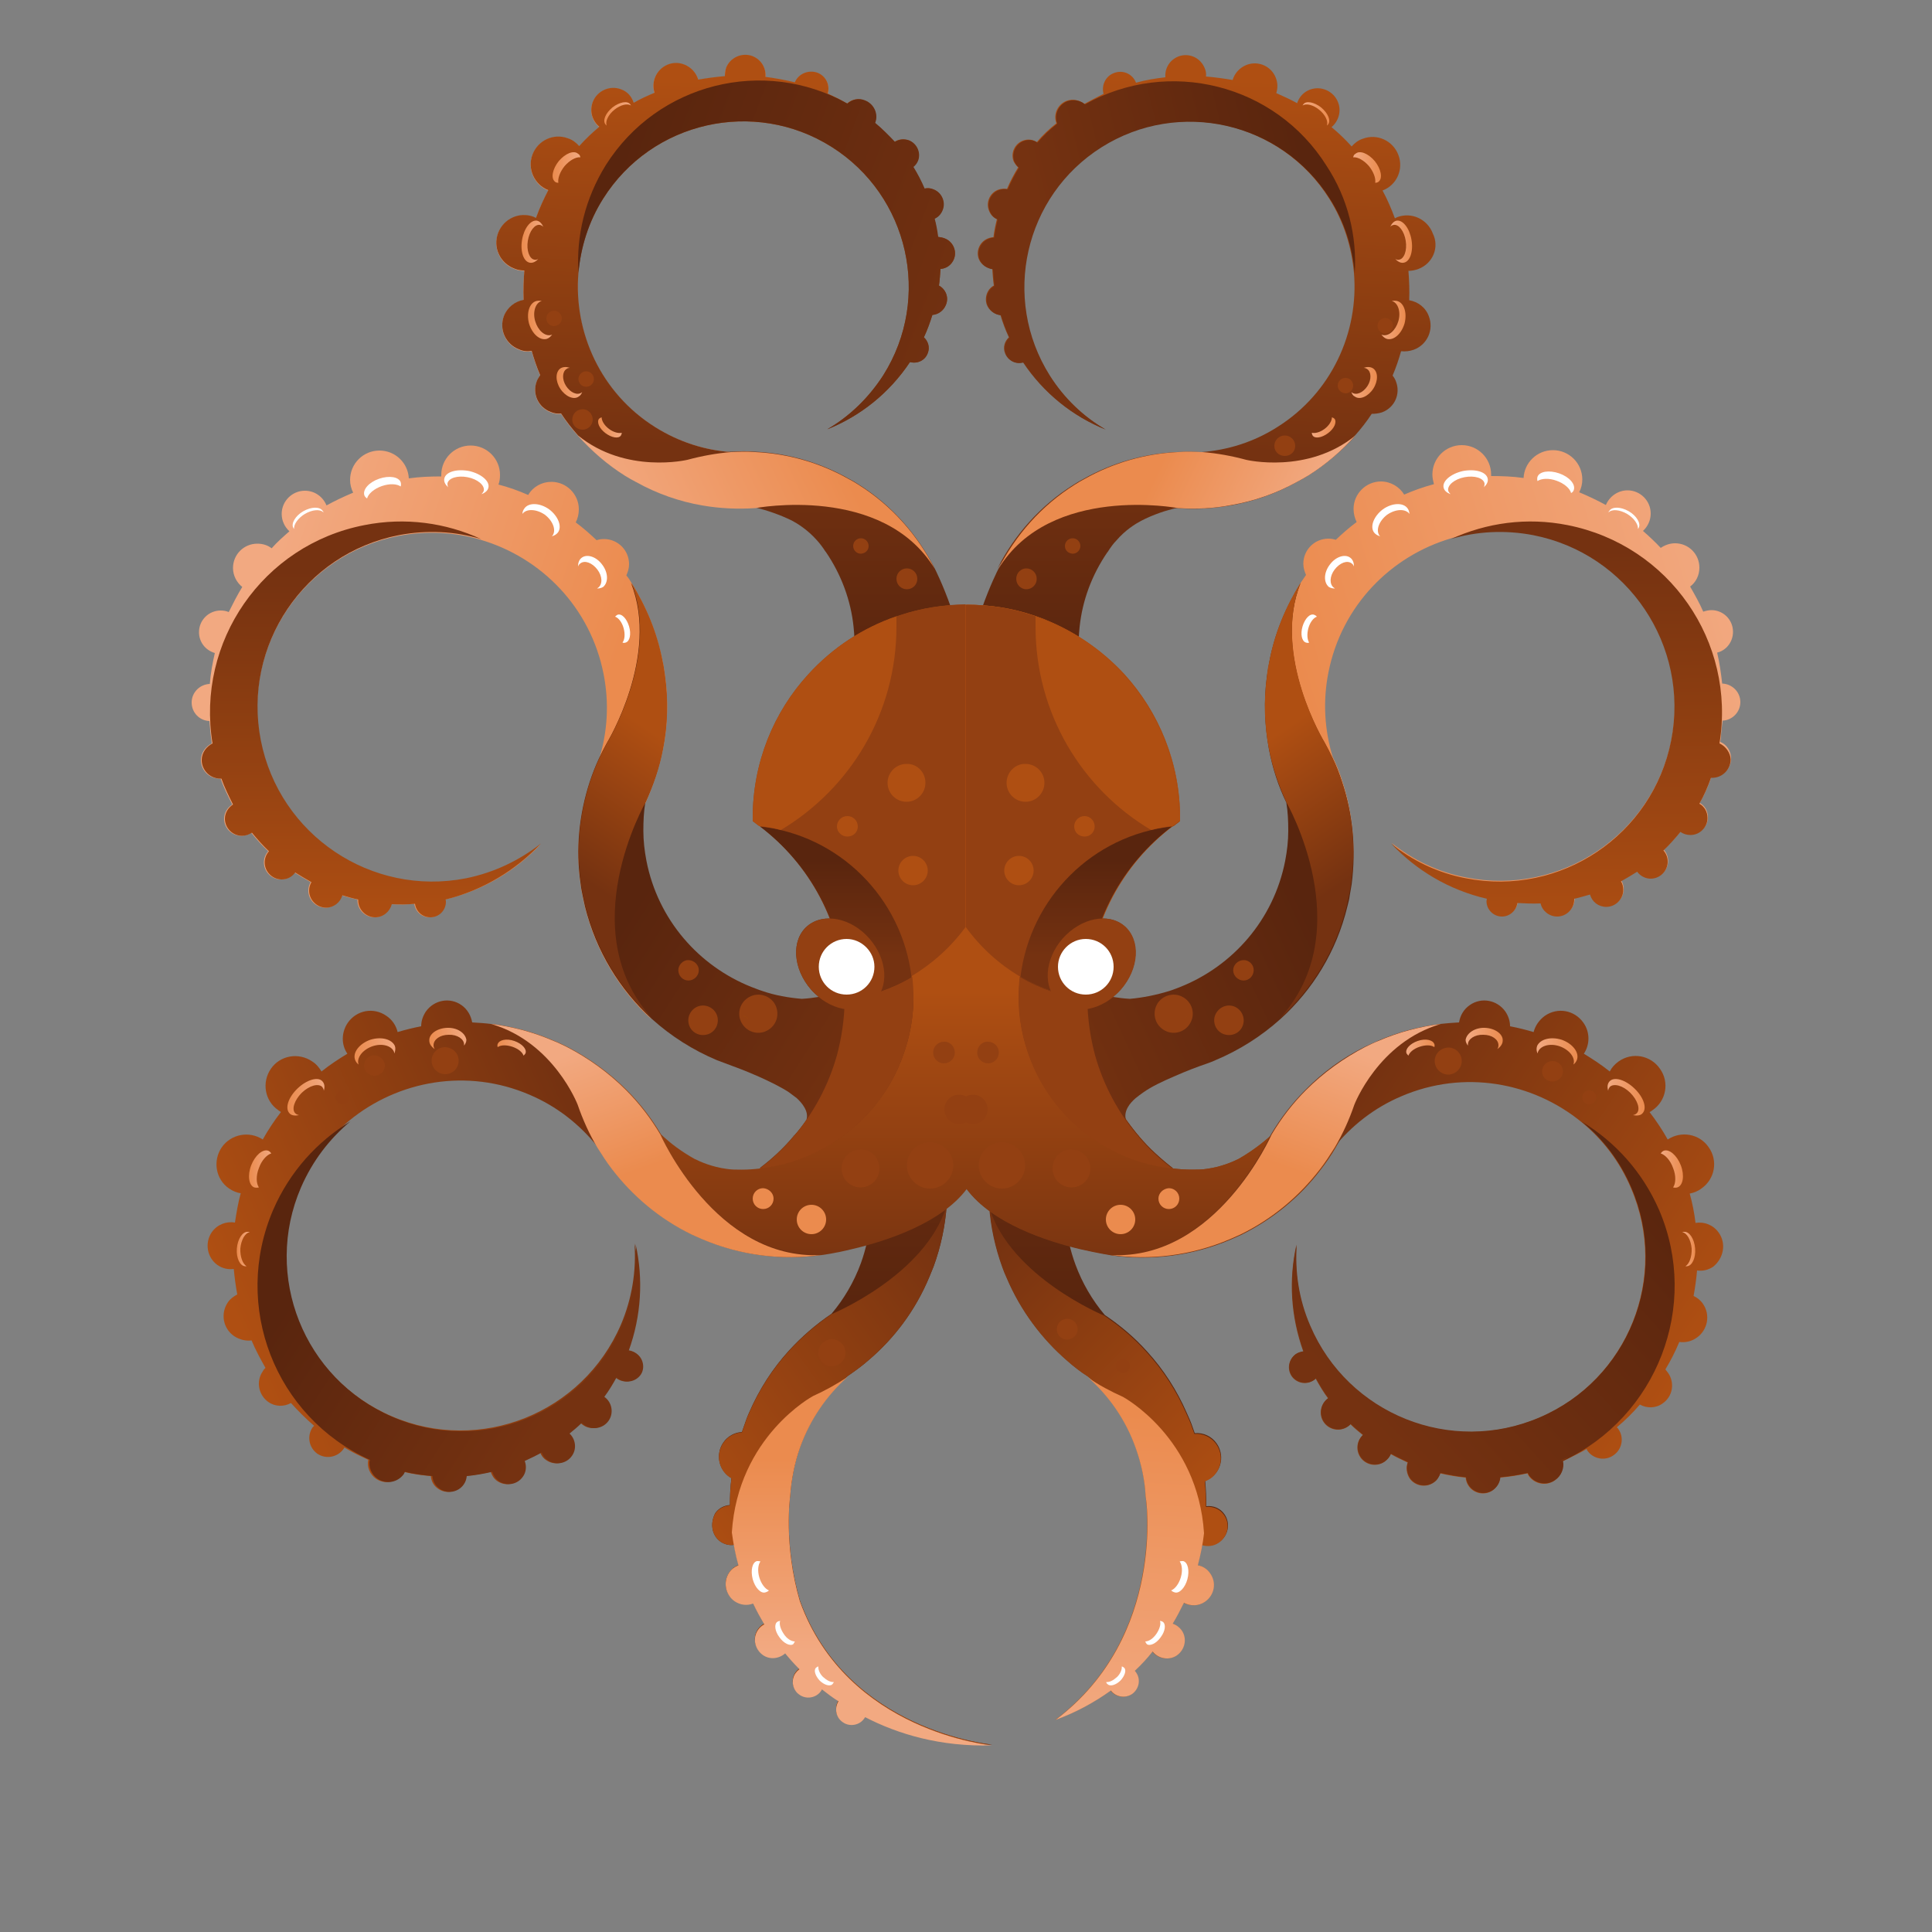 <?xml version="1.0" encoding="utf-8"?>
<!-- Generator: Adobe Illustrator 22.0.1, SVG Export Plug-In . SVG Version: 6.00 Build 0)  -->
<svg version="1.1" id="Layer_1" xmlns="http://www.w3.org/2000/svg" xmlns:xlink="http://www.w3.org/1999/xlink" x="0px" y="0px"
	 viewBox="0 0 500 500" style="enable-background:new 0 0 500 500;" xml:space="preserve">
<rect x="0" y="0" width="500" height="500" fill="#808080" stroke="none"/>
<style type="text/css">
	.st0{fill:url(#SVGID_1_);}
	.st1{fill:url(#SVGID_2_);}
	.st2{fill:url(#SVGID_3_);}
	.st3{fill:url(#SVGID_4_);}
	.st4{fill:url(#SVGID_5_);}
	.st5{fill:#934012;}
	.st6{fill:#FFFFFF;}
	.st7{fill:url(#SVGID_6_);}
	.st8{fill:url(#SVGID_7_);}
	.st9{fill:url(#SVGID_8_);}
	.st10{fill:url(#SVGID_9_);}
	.st11{fill:url(#SVGID_10_);}
	.st12{fill:url(#SVGID_11_);}
	.st13{fill:url(#SVGID_12_);}
	.st14{fill:url(#SVGID_13_);}
	.st15{fill:url(#SVGID_14_);}
	.st16{fill:url(#SVGID_15_);}
	.st17{fill:url(#SVGID_16_);}
	.st18{fill:url(#SVGID_17_);}
	.st19{fill:url(#SVGID_18_);}
	.st20{fill:url(#SVGID_19_);}
	.st21{fill:url(#SVGID_20_);}
	.st22{fill:url(#SVGID_21_);}
	.st23{fill:url(#SVGID_22_);}
	.st24{fill:url(#SVGID_23_);}
	.st25{fill:url(#SVGID_24_);}
	.st26{fill:url(#SVGID_25_);}
	.st27{fill:url(#SVGID_26_);}
	.st28{fill:url(#SVGID_27_);}
	.st29{fill:url(#SVGID_28_);}
	.st30{fill:url(#SVGID_29_);}
	.st31{fill:url(#SVGID_30_);}
	.st32{fill:url(#SVGID_31_);}
	.st33{fill:url(#SVGID_32_);}
	.st34{fill:url(#SVGID_33_);}
	.st35{fill:url(#SVGID_34_);}
	.st36{fill:url(#SVGID_35_);}
	.st37{fill:url(#SVGID_36_);}
	.st38{fill:url(#SVGID_37_);}
	.st39{fill:none;}
	.st40{fill:#A04902;}
	.st41{fill:#AF4F12;}
	.st42{fill:url(#SVGID_38_);}
	.st43{fill:#EB8B4E;}
	.st44{fill:url(#SVGID_39_);}
	.st45{fill:url(#SVGID_40_);}
	.st46{fill:url(#SVGID_41_);}
	.st47{fill:url(#SVGID_42_);}
	.st48{fill:url(#SVGID_43_);}
	.st49{fill:url(#SVGID_44_);}
	.st50{fill:url(#SVGID_45_);}
	.st51{fill:url(#SVGID_46_);}
	.st52{fill:url(#SVGID_47_);}
	.st53{fill:url(#SVGID_48_);}
	.st54{fill:url(#SVGID_49_);}
	.st55{fill:url(#SVGID_50_);}
	.st56{fill:url(#SVGID_51_);}
	.st57{fill:url(#SVGID_52_);}
	.st58{fill:url(#SVGID_53_);}
	.st59{fill:url(#SVGID_54_);}
	.st60{fill:url(#SVGID_55_);}
	.st61{fill:url(#SVGID_56_);}
</style>
<g>
	
		<linearGradient id="SVGID_1_" gradientUnits="userSpaceOnUse" x1="279.499" y1="742.025" x2="279.499" y2="661.26" gradientTransform="matrix(-1 0 0 -1 500 999.567)">
		<stop  offset="0" style="stop-color:#753211"/>
		<stop  offset="1" style="stop-color:#59250E"/>
	</linearGradient>
	<path class="st0" d="M186.5,399c1.1,0.7,2.3,1,3.5,0.8c0.3,1.8,0.7,3.5,1.2,5.2c-1,0.4-1.8,1-2.4,1.9c-1.7,2.4-1.1,5.7,1.3,7.3
		c1.5,1,3.2,1.2,4.8,0.6c0.9,1.9,1.9,3.7,2.9,5.4c-0.6,0.3-1.2,0.8-1.6,1.4c-1.5,2.1-0.9,5,1.2,6.5c1.8,1.3,4.2,1,5.8-0.4
		c0.9,1.1,2.1,2.5,3.7,4.1c-0.4,0.3-0.7,0.6-1,1c-1.3,1.8-0.8,4.4,1,5.6c1.8,1.3,4.4,0.8,5.6-1c0.1-0.1,0.2-0.3,0.2-0.4
		c1.3,1,2.7,2.1,4.3,3.1c-1.1,1.8-0.7,4.2,1.1,5.4c1.8,1.3,4.4,0.8,5.6-1c0.1-0.1,0.1-0.2,0.2-0.3c8.5,4.4,19.5,7.7,32.8,7.3
		c0,0-37.5-3.4-49.7-37.3c-4.3-14.7-2.5-27.2-2.5-27.2l0,0c0.3-4.2,1.1-8.5,2.6-12.7c2.6-7.2,6.9-13.4,12.3-18.2
		c1.9-1.3,3.7-2.6,5.4-4.1c6.7-5.7,12.1-12.9,15.7-21.5c0.4-0.9,0.7-1.8,1.1-2.7c1.9-5.2,3-10.5,3.4-15.8c1.2-16.5-4.8-32.6-16-44.3
		c-3.8,6.4-8.2,13.2-11.7,18.5c8.1,11.5,10.6,26.5,5.5,40.7c-1.8,4.9-4.4,9.3-7.6,13.1c-4,2.7-7.7,5.9-11,9.5
		c-4.2,4.6-7.7,10-10.3,16c-0.5,1.1-0.9,2.2-1.3,3.4c-0.2,0.6-0.4,1.1-0.6,1.7c-1.9,0.1-3.7,1.1-4.8,2.7c-2,2.9-1.3,6.9,1.6,8.9
		c0.2,0.1,0.4,0.2,0.5,0.3c-0.3,2.3-0.4,4.7-0.4,7c-1.5,0.1-2.9,0.8-3.8,2.1C183.7,394.3,184.2,397.4,186.5,399z"/>
	
		<linearGradient id="SVGID_2_" gradientUnits="userSpaceOnUse" x1="221.891" y1="637.287" x2="305.595" y2="577.543" gradientTransform="matrix(-1 0 0 -1 500 999.567)">
		<stop  offset="0" style="stop-color:#753211"/>
		<stop  offset="1" style="stop-color:#AF4F12"/>
	</linearGradient>
	<path class="st1" d="M186.5,399c1.1,0.7,2.3,1,3.5,0.8c0.3,1.8,0.7,3.5,1.2,5.2c-1,0.4-1.8,1-2.4,1.9c-1.7,2.4-1.1,5.7,1.3,7.3
		c1.5,1,3.2,1.2,4.8,0.6c0.9,1.9,1.9,3.7,2.9,5.4c-0.6,0.3-1.2,0.8-1.6,1.4c-1.5,2.1-0.9,5,1.2,6.5c1.8,1.3,4.2,1,5.8-0.4
		c0.9,1.1,2.1,2.5,3.7,4.1c-0.4,0.3-0.7,0.6-1,1c-1.3,1.8-0.8,4.4,1,5.6c1.8,1.3,4.4,0.8,5.6-1c0.1-0.1,0.2-0.3,0.2-0.4
		c1.3,1,2.7,2.1,4.3,3.1c-1.1,1.8-0.7,4.2,1.1,5.4c1.8,1.3,4.4,0.8,5.6-1c0.1-0.1,0.1-0.2,0.2-0.3c8.5,4.4,19.5,7.7,32.8,7.3
		c0,0-37.5-3.4-49.7-37.3c-4.3-14.7-2.5-27.2-2.5-27.2l0,0c0.3-4.2,1.1-8.5,2.6-12.7c2.6-7.2,6.9-13.4,12.3-18.2
		c1.9-1.3,3.7-2.6,5.4-4.1c6.7-5.7,12.1-12.9,15.7-21.5c0.4-0.9,0.7-1.8,1.1-2.7c1.9-5.2,3-10.5,3.4-15.8
		c-5.5,18.1-29.8,28.1-29.8,28.1c-4,2.7-7.7,5.9-11,9.5c-4.2,4.6-7.7,10-10.3,16c-0.5,1.1-0.9,2.2-1.3,3.4c-0.2,0.6-0.4,1.1-0.6,1.7
		c-1.9,0.1-3.7,1.1-4.8,2.7c-2,2.9-1.3,6.9,1.6,8.9c0.2,0.1,0.4,0.2,0.5,0.3c-0.3,2.3-0.4,4.7-0.4,7c-1.5,0.1-2.9,0.8-3.8,2.1
		C183.7,394.3,184.2,397.4,186.5,399z"/>
	
		<linearGradient id="SVGID_3_" gradientUnits="userSpaceOnUse" x1="213.137" y1="742.025" x2="213.137" y2="661.26" gradientTransform="matrix(-1 0 0 -1 500 999.567)">
		<stop  offset="0" style="stop-color:#753211"/>
		<stop  offset="1" style="stop-color:#59250E"/>
	</linearGradient>
	<path class="st2" d="M256.1,312.2c0.4,5.3,1.5,10.6,3.4,15.8c0.3,0.9,0.7,1.8,1.1,2.7c3.6,8.5,9.1,15.8,15.7,21.5
		c1.7,1.5,3.5,2.9,5.4,4.1c2.9,1.9,5.9,3.6,9,5c0,0,7.3,3.9,13.4,12.7c-1.2,2.1-1.2,4.8,0.2,6.9c1.1,1.6,2.9,2.5,4.7,2.7
		c0.7,2,1.4,4.2,1.9,6.5c-0.4,0.1-0.7,0.3-1.1,0.5c-2.3,1.6-2.9,4.8-1.3,7.1c1.6,2.3,4.8,2.9,7.1,1.3c2.3-1.6,2.9-4.8,1.3-7.1
		c-1.1-1.6-2.9-2.3-4.7-2.1c0-2.2-0.1-4.4-0.3-6.6c0.5-0.2,0.9-0.4,1.4-0.7c2.9-2,3.6-6,1.6-8.9c-1.3-1.9-3.5-2.9-5.7-2.7
		c-0.2-0.6-0.4-1.1-0.6-1.7c-0.4-1.2-0.9-2.3-1.4-3.4c-2.6-6-6.1-11.4-10.3-16c-3.3-3.7-7-6.8-11-9.5c-3.2-3.8-5.8-8.2-7.6-13.1
		c-5.2-14.2-2.6-29.3,5.5-40.7c-3.5-5.3-7.9-12.1-11.7-18.5C260.8,279.7,254.9,295.8,256.1,312.2z"/>
	
		<linearGradient id="SVGID_4_" gradientUnits="userSpaceOnUse" x1="268.182" y1="654.7" x2="204.393" y2="591.533" gradientTransform="matrix(-1 0 0 -1 500 999.567)">
		<stop  offset="0" style="stop-color:#753211"/>
		<stop  offset="1" style="stop-color:#AF4F12"/>
	</linearGradient>
	<path class="st3" d="M259.4,328c0.3,0.9,0.7,1.8,1.1,2.7c3.6,8.5,9.1,15.8,15.7,21.5c1.7,1.5,3.5,2.9,5.4,4.1
		c5.4,4.8,9.7,10.9,12.3,18.2c1.5,4.2,2.4,8.5,2.6,12.7l0,0c0,0,5.4,36.2-23.4,57.9c5.2-1.9,10-4.5,14.3-7.6
		c1.3,1.7,3.7,2.1,5.5,0.9c1.8-1.3,2.3-3.8,1-5.6c-0.1-0.1-0.2-0.3-0.3-0.4c1.7-1.6,3.2-3.2,4.6-5c1.5,1.9,4.3,2.4,6.3,1
		c2.1-1.5,2.7-4.4,1.2-6.5c-0.6-0.8-1.4-1.4-2.3-1.7c1.1-1.8,2-3.6,2.9-5.4c1.7,0.9,3.8,0.9,5.5-0.3c2.4-1.7,3-4.9,1.3-7.3
		c-0.8-1.2-2-1.9-3.2-2.1c0.5-1.7,0.8-3.4,1.2-5.2c1.4,0.4,3,0.3,4.4-0.7c2.3-1.6,2.9-4.8,1.3-7.1c-1.1-1.6-2.9-2.3-4.7-2.1
		c0-2.2-0.1-4.4-0.3-6.6c0.5-0.2,0.9-0.4,1.4-0.7c2.9-2,3.6-6,1.6-8.9c-1.3-1.9-3.5-2.9-5.7-2.7c-0.2-0.6-0.4-1.1-0.6-1.7
		c-0.4-1.2-0.9-2.3-1.4-3.4c-2.6-6-6.1-11.4-10.3-16c-3.3-3.7-7-6.8-11-9.5c0,0-24.3-10-29.8-28.1
		C256.4,317.5,257.5,322.8,259.4,328z"/>
	
		<linearGradient id="SVGID_5_" gradientUnits="userSpaceOnUse" x1="202.582" y1="633.61" x2="207.56" y2="551.462" gradientTransform="matrix(-1 0 0 -1 500 999.567)">
		<stop  offset="0" style="stop-color:#EB8B4E"/>
		<stop  offset="1" style="stop-color:#F2A981"/>
	</linearGradient>
	<path class="st4" d="M273.2,445.1c5.2-1.9,10-4.5,14.3-7.6c1.3,1.7,3.7,2.1,5.5,0.9c1.8-1.3,2.3-3.8,1-5.6
		c-0.1-0.1-0.2-0.3-0.3-0.4c1.7-1.6,3.2-3.2,4.6-5c1.5,1.9,4.3,2.4,6.3,1c2.1-1.5,2.7-4.4,1.2-6.5c-0.6-0.8-1.4-1.4-2.3-1.7
		c1.1-1.8,2-3.6,2.9-5.4c1.7,0.9,3.8,0.9,5.5-0.3c2.4-1.7,3-4.9,1.3-7.3c-0.8-1.2-2-1.9-3.2-2.1c0.7-2.7,1.3-5.5,1.6-8.3
		c-1.6-24.9-21-35.3-21-35.3c-3.1-1.4-6.2-3-9-5c5.4,4.8,9.7,10.9,12.3,18.2c1.5,4.2,2.4,8.5,2.6,12.7l0,0
		C296.6,387.2,302,423.4,273.2,445.1z"/>
	<path class="st5" d="M292.4,353.5c0-1-0.8-1.8-1.8-1.8s-1.8,0.8-1.8,1.8s0.8,1.8,1.8,1.8C291.6,355.4,292.4,354.6,292.4,353.5z"/>
	<path class="st5" d="M278.9,344c0-1.5-1.2-2.7-2.7-2.7s-2.7,1.2-2.7,2.7s1.2,2.7,2.7,2.7C277.7,346.6,278.9,345.4,278.9,344z"/>
	<path class="st6" d="M303.1,411.6c1-0.4,2-1.7,2.5-3.4c0.5-1.7,0.3-3.3-0.3-4.1c0.3-0.1,0.6-0.1,0.9-0.1c1.2,0.3,1.7,2.4,1.1,4.7
		c-0.6,2.2-2.1,3.8-3.3,3.4C303.6,412,303.3,411.8,303.1,411.6z"/>
	<path class="st6" d="M296.4,424.8c0.9,0,2-0.7,2.9-2c0.8-1.2,1.2-2.5,0.9-3.3c0.3,0,0.5,0.1,0.7,0.2c0.9,0.6,0.7,2.4-0.5,4
		c-1.1,1.6-2.8,2.4-3.6,1.8C296.6,425.3,296.5,425.1,296.4,424.8z"/>
	<path class="st6" d="M286.3,435.3c0.8,0.1,1.8-0.4,2.8-1.3c0.9-0.9,1.3-2,1.2-2.7c0.2,0,0.4,0.1,0.6,0.3c0.7,0.6,0.2,2.1-0.9,3.3
		c-1.2,1.2-2.7,1.6-3.3,1C286.4,435.7,286.3,435.5,286.3,435.3z"/>
	
		<linearGradient id="SVGID_6_" gradientUnits="userSpaceOnUse" x1="277.756" y1="621.935" x2="277.756" y2="572.284" gradientTransform="matrix(-1 0 0 -1 500 999.567)">
		<stop  offset="0" style="stop-color:#EB8B4E"/>
		<stop  offset="1" style="stop-color:#F2A981"/>
	</linearGradient>
	<path class="st7" d="M190.1,414.4c1.5,1,3.2,1.2,4.8,0.6c0.9,1.9,1.9,3.7,2.9,5.4c-0.6,0.3-1.2,0.8-1.6,1.4c-1.5,2.1-0.9,5,1.2,6.5
		c1.8,1.3,4.2,1,5.8-0.4c0.9,1.1,2.1,2.5,3.7,4.1c-0.4,0.3-0.7,0.6-1,1c-1.3,1.8-0.8,4.4,1,5.6c1.8,1.3,4.4,0.8,5.6-1
		c0.1-0.1,0.2-0.3,0.2-0.4c1.3,1,2.7,2.1,4.3,3.1c-1.1,1.8-0.7,4.2,1.1,5.4c1.8,1.3,4.4,0.8,5.6-1c0.1-0.1,0.1-0.2,0.2-0.3
		c8.5,4.4,19.5,7.7,32.8,7.3c0,0-37.5-3.4-49.7-37.3c-4.3-14.7-2.5-27.2-2.5-27.2l0,0c0.3-4.2,1.1-8.5,2.6-12.7
		c2.6-7.2,6.9-13.4,12.3-18.2c-2.8,1.9-5.9,3.6-9,5c0,0-19.4,10.4-21,35.3c0.4,2.9,0.9,5.7,1.7,8.5c-1,0.4-1.8,1-2.4,1.9
		C187.1,409.4,187.7,412.7,190.1,414.4z"/>
	<path class="st5" d="M218.8,350.1c0-1.9-1.5-3.5-3.5-3.5c-1.9,0-3.5,1.5-3.5,3.5c0,1.9,1.5,3.5,3.5,3.5
		C217.3,353.5,218.8,352,218.8,350.1z"/>
	<path class="st6" d="M199,411.6c-1-0.4-2-1.7-2.5-3.4c-0.5-1.7-0.3-3.3,0.3-4.1c-0.3-0.1-0.6-0.1-0.9-0.1c-1.2,0.3-1.7,2.4-1.1,4.7
		c0.6,2.2,2.1,3.8,3.3,3.4C198.5,412,198.8,411.8,199,411.6z"/>
	<path class="st6" d="M205.7,424.8c-0.9,0-2.1-0.7-2.9-2c-0.8-1.2-1.2-2.5-0.9-3.3c-0.3,0-0.5,0.1-0.7,0.2c-0.9,0.6-0.7,2.4,0.5,4
		c1.1,1.6,2.8,2.4,3.6,1.8C205.4,425.3,205.6,425.1,205.7,424.8z"/>
	<path class="st6" d="M215.8,435.3c-0.8,0.1-1.8-0.4-2.8-1.3c-0.9-0.9-1.3-2-1.2-2.7c-0.2,0-0.4,0.1-0.6,0.3
		c-0.7,0.6-0.2,2.1,0.9,3.3c1.2,1.2,2.7,1.6,3.3,1C215.6,435.7,215.7,435.5,215.8,435.3z"/>
</g>
<g>
	
		<linearGradient id="SVGID_7_" gradientUnits="userSpaceOnUse" x1="300.471" y1="1239.138" x2="300.471" y2="1184.905" gradientTransform="matrix(1 0 0 -1 0 1357.3)">
		<stop  offset="0" style="stop-color:#753211"/>
		<stop  offset="1" style="stop-color:#59250E"/>
	</linearGradient>
	<path class="st8" d="M350.7,112.9c-12.4,10.1-28.3,6.3-28.3,6.3l0,0c-3.7-1-7.5-1.7-11.3-2c-2.1-0.1-4.3-0.1-6.4,0
		c-8.3,0.4-16.6,2.7-24.2,7c-0.8,0.4-1.6,0.9-2.4,1.4c-8.8,5.5-15.5,13.2-19.8,21.8c0,0-8.5,16.6-8.1,30.9l0,0v11.5h6.8v-0.2
		l9.8,6.7l7.9,5.4c3.4-4.9,7-9.3,10.5-13.1c-4.7-7.9-6.8-17.2-5.8-26.3c0.7-6.8,3.1-13.4,7.2-19.4c0.1,0,0.1-0.1,0.1-0.1
		c0.7-1.1,1.4-2.1,2.2-2.9c2.3-2.7,4.9-4.3,6.4-5.1c3.1-1.6,6.3-2.7,9.5-3.4c4.6,0.4,9.2,0.1,13.8-0.7c5.8-1,11.6-3,17-6
		c1-0.5,2-1.1,3-1.7C343.2,120.1,347.3,116.6,350.7,112.9z"/>
	
		<linearGradient id="SVGID_8_" gradientUnits="userSpaceOnUse" x1="199.878" y1="1239.138" x2="199.878" y2="1184.905" gradientTransform="matrix(1 0 0 -1 0 1357.3)">
		<stop  offset="0" style="stop-color:#753211"/>
		<stop  offset="1" style="stop-color:#59250E"/>
	</linearGradient>
	<path class="st9" d="M250.2,189.7H250V178l0,0c0.4-14.3-8.1-30.9-8.1-30.9c-4.4-8.6-11-16.3-19.8-21.8c-0.8-0.5-1.6-1-2.4-1.4
		c-7.6-4.3-15.9-6.6-24.2-7c-2.1-0.2-4.3-0.1-6.4,0c-3.8,0.3-7.6,1-11.3,2l0,0c0,0-15.9,3.8-28.3-6.3c3.5,3.9,7.5,7.4,12.1,10.3
		c1,0.6,2,1.2,3,1.7c5.4,3,11.2,5,17,6c4.6,0.8,9.2,1,13.8,0.7c3.2,0.8,6.4,1.9,9.5,3.4c1.5,0.8,4.1,2.4,6.5,5.1
		c0.8,0.9,1.5,1.8,2.2,2.9c0.1,0.1,0.1,0.1,0.1,0.1c4.1,6,6.5,12.7,7.2,19.4c1,9.1-1,18.4-5.8,26.3c3.5,3.8,7.1,8.2,10.5,13.1
		l7.9-5.4l9.8-6.7v0.2L250.2,189.7L250.2,189.7z"/>
	
		<linearGradient id="SVGID_9_" gradientUnits="userSpaceOnUse" x1="310.118" y1="1241.107" x2="314.163" y2="1336.947" gradientTransform="matrix(1 0 0 -1 0 1357.3)">
		<stop  offset="0" style="stop-color:#753211"/>
		<stop  offset="1" style="stop-color:#AF4F12"/>
	</linearGradient>
	<path class="st10" d="M370.8,60.4c-1.4-3.7-5.5-5.6-9.2-4.2c-0.2,0.1-0.4,0.2-0.6,0.3c-0.9-2.4-1.9-4.8-3.2-7.2
		c3.7-1.4,5.5-5.5,4.1-9.2c-1.4-3.7-5.5-5.6-9.2-4.2c-1.2,0.4-2.1,1.1-2.9,2c-1.6-1.8-3.4-3.5-5.2-5c1.8-1.5,2.6-4.1,1.7-6.4
		c-1.1-2.9-4.4-4.4-7.3-3.3c-1.6,0.6-2.8,1.9-3.3,3.5c-1.8-1-3.6-1.8-5.4-2.6c0.4-1.3,0.4-2.6-0.1-3.9c-1.1-3-4.5-4.6-7.6-3.4
		c-1.8,0.7-3.1,2.2-3.6,3.9c-2.3-0.4-4.6-0.7-6.9-0.9c0.1-0.7,0-1.4-0.3-2.1c-1.1-2.8-4.1-4.1-6.8-3.1c-2.3,0.9-3.6,3.1-3.4,5.4
		c-2.6,0.3-5.1,0.7-7.6,1.4c-0.9-2.3-3.4-3.4-5.7-2.5c-2.2,0.8-3.3,3.2-2.7,5.4c-1.7,0.8-3.3,1.7-5,2.6c-1.2-1-3-1.4-4.6-0.8
		c-2.3,0.9-3.5,3.5-2.6,5.8c-1.9,1.5-3.6,3.1-5.1,4.9c-1-0.7-2.3-0.9-3.6-0.4c-2.1,0.8-3.2,3.2-2.4,5.3c0.3,0.6,0.7,1.2,1.2,1.6
		c-1.1,1.8-2.1,3.7-2.9,5.6c-0.7-0.1-1.5-0.1-2.3,0.2c-2.1,0.8-3.2,3.2-2.4,5.3c0.4,1.1,1.1,1.9,2.1,2.3c-0.4,1.6-0.7,3.1-0.9,4.7
		c-0.4,0-0.9,0.1-1.4,0.3c-2.1,0.8-3.2,3.2-2.4,5.3c0.6,1.5,2,2.4,3.5,2.6c0.1,1.4,0.2,2.9,0.4,4.3c-1.7,0.9-2.5,3.1-1.8,5
		c0.6,1.5,2,2.5,3.5,2.6c0.6,2,1.3,3.9,2.2,5.8c-1.1,1-1.6,2.6-1,4.1c0.7,1.9,2.7,2.9,4.6,2.3c5.4,8.1,12.9,14,21.3,17.4
		c-5.7-3.3-10.7-8-14.5-14c-12.6-20-6.6-46.5,13.4-59.1s46.5-6.6,59.1,13.4c3.8,6,5.8,12.6,6.4,19.2c1.3,15.4-5.8,31.1-19.8,39.9
		c-6.1,3.9-12.9,6-19.7,6.5c-2.1-0.1-4.3-0.1-6.4,0c-8.3,0.4-16.6,2.7-24.2,7c-0.8,0.4-1.6,0.9-2.4,1.4
		c-8.8,5.5-15.5,13.2-19.8,21.8c13.5-22,46.6-15.7,46.6-15.7c4.6,0.4,9.2,0.1,13.8-0.7c5.8-1,11.6-3,17-6c1-0.5,2-1.1,3-1.7
		c4.6-2.9,8.7-6.4,12.1-10.3c1.6-1.8,3.1-3.7,4.4-5.7c0.9,0,1.8-0.1,2.7-0.4c3.2-1.2,4.8-4.7,3.6-7.9c-0.2-0.6-0.5-1.1-0.9-1.6
		c0.9-2.1,1.6-4.2,2.2-6.3c1.1,0.1,2.2,0,3.3-0.4c3.5-1.3,5.2-5.2,3.9-8.6c-0.8-2.3-2.8-3.8-5.1-4.2c0.1-2.5,0-5.1-0.2-7.6
		c0.9,0,1.8-0.2,2.6-0.5C370.8,68.2,372.6,64,370.8,60.4z"/>
	
		<linearGradient id="SVGID_10_" gradientUnits="userSpaceOnUse" x1="201.311" y1="1273.017" x2="146.973" y2="1247.62" gradientTransform="matrix(1 0 0 -1 0 1357.3)">
		<stop  offset="0" style="stop-color:#EB8B4E"/>
		<stop  offset="1" style="stop-color:#F2A981"/>
	</linearGradient>
	<path class="st11" d="M241.9,147.2c-4.4-8.6-11-16.3-19.8-21.8c-0.8-0.5-1.6-1-2.4-1.4c-7.6-4.3-15.9-6.6-24.2-7
		c-2.1-0.2-4.3-0.1-6.4,0c-6.8-0.5-13.5-2.6-19.7-6.5c-14-8.8-21.1-24.5-19.8-39.9c-0.6-9.5,1.7-19.2,7.1-27.9
		c4.1-6.6,9.6-11.7,15.8-15.4c0.2,0.1,0.4,0.2,0.6,0.3c3,1.2,6.4-0.3,7.6-3.4c0.1-0.2,0.1-0.5,0.2-0.7c2.4-0.8,4.8-1.5,7.3-1.9
		c0.6,1.2,1.6,2.2,2.9,2.7c2.7,1,5.8-0.4,6.8-3.1c0.1-0.1,0.1-0.2,0.1-0.3c2.5,0.1,5.1,0.4,7.6,0.9c-0.7,2.2,0.5,4.7,2.7,5.5
		c2.3,0.9,4.9-0.3,5.8-2.6c0.1-0.1,0.1-0.2,0.1-0.3c1.7,0.7,3.4,1.6,5.1,2.5c-1.7-1-3.4-1.8-5.1-2.6c0.7-2.2-0.5-4.6-2.7-5.4
		c-2.3-0.8-4.9,0.3-5.8,2.5c-2.5-0.6-5.1-1.1-7.6-1.4c0.2-2.3-1.1-4.5-3.4-5.4c-2.7-1-5.8,0.4-6.8,3.1c-0.2,0.7-0.3,1.4-0.3,2.1
		c-2.3,0.2-4.6,0.5-6.9,0.9c-0.5-1.7-1.8-3.2-3.6-3.9c-3-1.2-6.4,0.3-7.6,3.4c-0.5,1.3-0.5,2.7-0.1,3.9c-1.9,0.8-3.7,1.6-5.4,2.6
		c-0.5-1.6-1.6-2.9-3.3-3.5c-2.9-1.1-6.2,0.4-7.3,3.3c-0.9,2.4-0.1,4.9,1.7,6.4c-1.8,1.5-3.6,3.2-5.2,5c-0.8-0.9-1.7-1.6-2.9-2
		c-3.7-1.4-7.8,0.5-9.2,4.2s0.5,7.8,4.1,9.2c-1.2,2.3-2.3,4.7-3.2,7.2c-0.2-0.1-0.4-0.2-0.6-0.3c-3.7-1.4-7.8,0.5-9.2,4.2
		s0.5,7.8,4.2,9.2c0.9,0.4,1.8,0.5,2.6,0.5c-0.2,2.5-0.3,5.1-0.2,7.6c-2.2,0.4-4.2,1.9-5.1,4.2c-1.3,3.5,0.5,7.3,3.9,8.6
		c1.1,0.5,2.2,0.6,3.3,0.4c0.6,2.1,1.3,4.2,2.2,6.3c-0.3,0.5-0.7,1-0.9,1.6c-1.2,3.2,0.4,6.7,3.6,7.9c0.9,0.4,1.8,0.5,2.7,0.4
		c1.3,2,2.8,3.9,4.4,5.7c3.5,3.9,7.5,7.4,12.1,10.3c1,0.6,2,1.2,3,1.7c5.4,3,11.2,5,17,6c4.6,0.8,9.2,1,13.8,0.7
		C195.5,131.5,228.5,125.2,241.9,147.2z"/>
	
		<linearGradient id="SVGID_11_" gradientUnits="userSpaceOnUse" x1="186.134" y1="1241.602" x2="189.246" y2="1336.197" gradientTransform="matrix(1 0 0 -1 0 1357.3)">
		<stop  offset="0" style="stop-color:#753211"/>
		<stop  offset="1" style="stop-color:#AF4F12"/>
	</linearGradient>
	<path class="st12" d="M242.7,61.3c-0.2-1.6-0.5-3.2-0.9-4.7c0.9-0.4,1.7-1.2,2.1-2.3c0.8-2.1-0.3-4.5-2.4-5.3
		c-0.7-0.3-1.5-0.4-2.3-0.2c-0.8-1.9-1.8-3.8-2.9-5.6c0.5-0.4,0.9-0.9,1.2-1.6c0.8-2.1-0.3-4.5-2.4-5.3c-1.2-0.4-2.5-0.3-3.6,0.4
		c-1.6-1.7-3.3-3.4-5.1-4.9c0.9-2.3-0.3-4.9-2.6-5.8c-1.6-0.7-3.4-0.3-4.6,0.8c-1.6-1-3.3-1.8-5-2.6c0.7-2.2-0.5-4.6-2.7-5.4
		c-2.3-0.8-4.9,0.3-5.8,2.5c-2.5-0.6-5.1-1.1-7.6-1.4c0.2-2.3-1.1-4.5-3.4-5.4c-2.7-1-5.8,0.4-6.8,3.1c-0.2,0.7-0.3,1.4-0.3,2.1
		c-2.3,0.2-4.6,0.5-6.9,0.9c-0.5-1.7-1.8-3.2-3.6-3.9c-3-1.2-6.4,0.3-7.6,3.4c-0.5,1.3-0.5,2.7-0.1,3.9c-1.9,0.8-3.7,1.6-5.4,2.6
		c-0.5-1.6-1.6-2.9-3.3-3.5c-2.9-1.1-6.2,0.4-7.3,3.3c-0.9,2.4-0.1,4.9,1.7,6.4c-1.8,1.5-3.6,3.2-5.2,5c-0.8-0.9-1.7-1.6-2.9-2
		c-3.7-1.4-7.8,0.5-9.2,4.2s0.5,7.8,4.1,9.2c-1.2,2.3-2.3,4.7-3.2,7.2c-0.2-0.1-0.4-0.2-0.6-0.3c-3.7-1.4-7.8,0.5-9.2,4.2
		s0.5,7.8,4.2,9.2c0.9,0.4,1.8,0.5,2.6,0.5c-0.2,2.5-0.3,5.1-0.2,7.6c-2.2,0.4-4.2,1.9-5.1,4.2c-1.3,3.5,0.5,7.3,3.9,8.6
		c1.1,0.5,2.2,0.6,3.3,0.4c0.6,2.1,1.3,4.2,2.2,6.3c-0.3,0.5-0.7,1-0.9,1.6c-1.2,3.2,0.4,6.7,3.6,7.9c0.9,0.4,1.8,0.5,2.7,0.4
		c1.3,2,2.8,3.9,4.4,5.7c12.4,10.1,28.3,6.3,28.3,6.3l0,0c3.7-1,7.5-1.7,11.3-2c-6.8-0.5-13.5-2.6-19.7-6.5
		c-14-8.8-21.1-24.5-19.8-39.9c0.6-6.6,2.6-13.2,6.4-19.2c12.6-20,39.1-26,59.1-13.4s26,39.1,13.4,59.1c-3.8,5.9-8.8,10.7-14.5,14
		c8.5-3.4,16-9.3,21.4-17.4c1.9,0.5,3.9-0.4,4.6-2.3c0.6-1.5,0.1-3.1-1-4.1c0.9-1.9,1.6-3.9,2.2-5.8c1.5-0.1,2.9-1.1,3.5-2.6
		c0.8-1.9,0-4-1.8-5c0.2-1.4,0.3-2.9,0.4-4.3c1.6-0.1,2.9-1.1,3.5-2.6c0.8-2.1-0.3-4.5-2.4-5.3C244,61.5,243.5,61.4,242.7,61.3z"/>
	
		<linearGradient id="SVGID_12_" gradientUnits="userSpaceOnUse" x1="259.646" y1="1273.646" x2="158.336" y2="1311.301" gradientTransform="matrix(1 0 0 -1 0 1357.3)">
		<stop  offset="0" style="stop-color:#753211"/>
		<stop  offset="1" style="stop-color:#59250E"/>
	</linearGradient>
	<path class="st13" d="M242.8,61.3c-0.2-1.6-0.5-3.2-0.9-4.7c0.9-0.4,1.7-1.2,2.1-2.3c0.8-2.1-0.3-4.5-2.4-5.3
		c-0.7-0.3-1.5-0.4-2.3-0.2c-0.8-1.9-1.8-3.8-2.9-5.6c0.5-0.4,0.9-0.9,1.2-1.6c0.8-2.1-0.3-4.5-2.4-5.3c-1.2-0.4-2.5-0.3-3.6,0.4
		c-1.6-1.7-3.3-3.4-5.1-4.9c0.9-2.3-0.3-4.9-2.6-5.8c-1.6-0.7-3.4-0.3-4.6,0.8c-21.6-12.1-49.1-5.3-62.5,15.9
		c-5.4,8.7-7.7,18.4-7.1,27.9c0.6-6.6,2.6-13.2,6.4-19.2c12.6-20,39.1-26,59.1-13.4s26,39.1,13.4,59.1c-3.8,5.9-8.8,10.7-14.5,14
		c8.5-3.4,16-9.3,21.4-17.4c1.9,0.5,3.9-0.4,4.6-2.3c0.6-1.5,0.1-3.1-1-4.1c0.9-1.9,1.6-3.9,2.2-5.8c1.5-0.1,2.9-1.1,3.5-2.6
		c0.8-1.9,0-4-1.8-5c0.2-1.4,0.3-2.9,0.4-4.3c1.6-0.1,2.9-1.1,3.5-2.6c0.8-2.1-0.3-4.5-2.4-5.3C244,61.5,243.5,61.4,242.8,61.3z"/>
	<path class="st5" d="M231.7,167.5c-2.1,0-3.8-1.7-3.8-3.8c0-2.1,1.7-3.8,3.8-3.8s3.8,1.7,3.8,3.8S233.8,167.5,231.7,167.5z"/>
	<path class="st5" d="M234.7,152.5c-1.5,0-2.7-1.2-2.7-2.7s1.2-2.7,2.7-2.7s2.7,1.2,2.7,2.7S236.2,152.5,234.7,152.5z"/>
	<path class="st5" d="M150.8,111.2c-1.5,0-2.7-1.1-2.7-2.6s1.2-2.7,2.7-2.7c1.4,0,2.6,1.2,2.6,2.7
		C153.4,110,152.2,111.2,150.8,111.2z"/>
	<path class="st5" d="M222.8,143.3c-1.1,0-2-0.9-2-2s0.9-2,2-2s2,0.9,2,2S224,143.2,222.8,143.3z"/>
	<path class="st5" d="M151.7,100.1c-1.1,0-2-0.9-2-2s0.9-2,2-2s2,0.9,2,2C153.7,99.2,152.8,100.1,151.7,100.1z"/>
	<path class="st5" d="M143.4,84.4c-1.1,0-2-0.9-2-2s0.9-2,2-2s2,0.9,2,2S144.5,84.3,143.4,84.4z"/>
	
		<linearGradient id="SVGID_13_" gradientUnits="userSpaceOnUse" x1="134.998" y1="1294.738" x2="140.608" y2="1294.738" gradientTransform="matrix(1 0 0 -1 0 1357.3)">
		<stop  offset="0" style="stop-color:#EB8B4E"/>
		<stop  offset="1" style="stop-color:#F2A981"/>
	</linearGradient>
	<path class="st14" d="M137.2,68c0.7,0.1,1.5-0.3,2.1-1c-0.3,0.2-0.7,0.3-1,0.2c-1.3-0.2-2.1-2.4-1.7-4.9c0.4-2.5,1.8-4.3,3.1-4.1
		c0.4,0.1,0.6,0.2,0.9,0.5c-0.4-0.9-1-1.5-1.7-1.6c-1.6-0.2-3.3,2-3.8,5S135.5,67.8,137.2,68z"/>
	
		<linearGradient id="SVGID_14_" gradientUnits="userSpaceOnUse" x1="143.065" y1="1313.945" x2="150.244" y2="1313.945" gradientTransform="matrix(1 0 0 -1 0 1357.3)">
		<stop  offset="0" style="stop-color:#EB8B4E"/>
		<stop  offset="1" style="stop-color:#F2A981"/>
	</linearGradient>
	<path class="st15" d="M149.6,39.8c-1.1-1-3.3-0.1-5,1.9c-1.6,2-2.1,4.4-1,5.3c0.2,0.2,0.5,0.3,0.9,0.3c-0.2-1.1,0.4-2.8,1.6-4.3
		c1.3-1.5,2.9-2.4,4.1-2.3C150.1,40.3,150,40,149.6,39.8z"/>
	
		<linearGradient id="SVGID_15_" gradientUnits="userSpaceOnUse" x1="154.835" y1="1246.678" x2="160.955" y2="1246.678" gradientTransform="matrix(1 0 0 -1 0 1357.3)">
		<stop  offset="0" style="stop-color:#EB8B4E"/>
		<stop  offset="1" style="stop-color:#F2A981"/>
	</linearGradient>
	<path class="st16" d="M155,108.4c-0.6,0.9,0.1,2.5,1.7,3.7s3.4,1.5,4,0.6c0.1-0.2,0.2-0.4,0.2-0.7c-0.8,0.2-2.1-0.1-3.3-1
		s-1.9-2.1-1.9-3C155.4,108.1,155.2,108.2,155,108.4z"/>
	
		<linearGradient id="SVGID_16_" gradientUnits="userSpaceOnUse" x1="156.454" y1="1327.817" x2="163.364" y2="1327.817" gradientTransform="matrix(1 0 0 -1 0 1357.3)">
		<stop  offset="0" style="stop-color:#EB8B4E"/>
		<stop  offset="1" style="stop-color:#F2A981"/>
	</linearGradient>
	<path class="st17" d="M163.3,27.3c-0.1-0.1-0.1-0.2-0.2-0.3c-0.7-1-2.8-0.6-4.6,0.8c-1.8,1.5-2.6,3.4-1.8,4.4
		c0.1,0.1,0.2,0.2,0.3,0.3c-0.4-1.1,0.4-2.8,2-4.1C160.6,27.1,162.4,26.7,163.3,27.3z"/>
	
		<linearGradient id="SVGID_17_" gradientUnits="userSpaceOnUse" x1="136.703" y1="1274.485" x2="142.991" y2="1274.485" gradientTransform="matrix(1 0 0 -1 0 1357.3)">
		<stop  offset="0" style="stop-color:#EB8B4E"/>
		<stop  offset="1" style="stop-color:#F2A981"/>
	</linearGradient>
	<path class="st18" d="M141.5,87.7c0.6-0.2,1-0.6,1.4-1.1c-0.1,0-0.2,0.1-0.3,0.1c-1.6,0.4-3.4-1.2-4.1-3.6
		c-0.7-2.4,0.1-4.8,1.7-5.2c-0.5-0.1-0.9-0.1-1.4,0c-1.8,0.5-2.6,3.1-1.9,5.8C137.7,86.4,139.7,88.2,141.5,87.7z"/>
	
		<linearGradient id="SVGID_18_" gradientUnits="userSpaceOnUse" x1="144.044" y1="1258.3" x2="150.754" y2="1258.3" gradientTransform="matrix(1 0 0 -1 0 1357.3)">
		<stop  offset="0" style="stop-color:#EB8B4E"/>
		<stop  offset="1" style="stop-color:#F2A981"/>
	</linearGradient>
	<path class="st19" d="M149.8,102.6c0.4-0.2,0.7-0.7,0.9-1.2c0,0.1-0.1,0.1-0.2,0.2c-1.1,0.8-2.9,0-4-1.7c-1.1-1.7-1-3.7,0.1-4.4
		c0.2-0.2,0.6-0.3,0.9-0.3c-0.9-0.3-1.7-0.3-2.4,0.1c-1.4,0.9-1.4,3.3-0.1,5.3S148.5,103.6,149.8,102.6z"/>
	
		<linearGradient id="SVGID_19_" gradientUnits="userSpaceOnUse" x1="272.844" y1="1286.527" x2="340.678" y2="1303.33" gradientTransform="matrix(1 0 0 -1 0 1357.3)">
		<stop  offset="0" style="stop-color:#753211"/>
		<stop  offset="1" style="stop-color:#59250E"/>
	</linearGradient>
	<path class="st20" d="M343.3,42.9c-13.3-21.2-40.9-28-62.5-15.9c-1.2-1-3-1.4-4.6-0.8c-2.3,0.9-3.5,3.5-2.6,5.8
		c-1.9,1.5-3.6,3.1-5.1,4.9c-1-0.7-2.3-0.9-3.6-0.4c-2.1,0.8-3.2,3.2-2.4,5.3c0.3,0.6,0.7,1.2,1.2,1.6c-1.1,1.8-2.1,3.7-2.9,5.6
		c-0.7-0.1-1.5-0.1-2.3,0.2c-2.1,0.8-3.2,3.2-2.4,5.3c0.4,1.1,1.1,1.9,2.1,2.3c-0.4,1.6-0.7,3.1-0.9,4.7c-0.4,0-0.9,0.1-1.4,0.3
		c-2.1,0.8-3.2,3.2-2.4,5.3c0.6,1.5,2,2.4,3.5,2.6c0.1,1.4,0.2,2.9,0.4,4.3c-1.7,0.9-2.5,3.1-1.8,5c0.6,1.5,2,2.5,3.5,2.6
		c0.6,2,1.3,3.9,2.2,5.8c-1.1,1-1.6,2.6-1,4.1c0.7,1.9,2.7,2.9,4.6,2.3c5.4,8.1,12.9,14,21.3,17.4c-5.7-3.3-10.7-8-14.5-14
		c-12.6-20-6.6-46.5,13.4-59.1s46.5-6.6,59.1,13.4c3.8,6,5.8,12.6,6.4,19.2C351.2,61.2,348.9,51.4,343.3,42.9z"/>
	
		<linearGradient id="SVGID_20_" gradientUnits="userSpaceOnUse" x1="-693.791" y1="1230.741" x2="-729.274" y2="1214.157" gradientTransform="matrix(-1 0 0 -1 -396.441 1357.3)">
		<stop  offset="0" style="stop-color:#EB8B4E"/>
		<stop  offset="1" style="stop-color:#F2A981"/>
	</linearGradient>
	<path class="st21" d="M258.4,147.2c4.4-8.6,11-16.3,19.8-21.8c0.8-0.5,1.6-1,2.4-1.4c7.6-4.3,15.9-6.6,24.2-7
		c2.1-0.2,4.3-0.1,6.4,0c3.8,0.3,7.6,1,11.3,2l0,0l0,0c0,0,15.9,3.8,28.3-6.3c-3.5,3.9-7.5,7.4-12.1,10.3c-1,0.6-2,1.2-3,1.7
		c-5.4,3-11.2,5-17,6c-4.6,0.9-9.2,1.1-13.8,0.8C304.9,131.5,271.9,125.2,258.4,147.2z"/>
	<path class="st5" d="M268.7,167.5c2.1,0,3.8-1.7,3.8-3.8c0-2.1-1.7-3.8-3.8-3.8c-2.1,0-3.8,1.7-3.8,3.8S266.6,167.5,268.7,167.5z"
		/>
	<path class="st5" d="M265.6,152.5c1.5,0,2.7-1.2,2.7-2.7s-1.2-2.7-2.7-2.7c-1.4,0-2.6,1.2-2.6,2.7S264.2,152.5,265.6,152.5z"/>
	<path class="st5" d="M332.5,118c1.5,0,2.7-1.1,2.7-2.6s-1.2-2.7-2.7-2.7s-2.7,1.2-2.7,2.7S331,118,332.5,118z"/>
	<path class="st5" d="M277.6,143.3c1.1,0,2-0.9,2-2s-0.9-2-2-2s-2,0.9-2,2S276.4,143.2,277.6,143.3z"/>
	<path class="st5" d="M348.2,101.8c1.1,0,2-0.9,2-2s-0.9-2-2-2s-2,0.9-2,2S347.1,101.7,348.2,101.8z"/>
	<path class="st5" d="M358.5,86.3c1.1,0,2-0.9,2-2s-0.9-2-2-2s-2,0.9-2,2S357.4,86.3,358.5,86.3z"/>
	
		<linearGradient id="SVGID_21_" gradientUnits="userSpaceOnUse" x1="-761.9" y1="1294.738" x2="-756.29" y2="1294.738" gradientTransform="matrix(-1 0 0 -1 -396.441 1357.3)">
		<stop  offset="0" style="stop-color:#EB8B4E"/>
		<stop  offset="1" style="stop-color:#F2A981"/>
	</linearGradient>
	<path class="st22" d="M363.2,68c-0.7,0.1-1.5-0.3-2.1-1c0.3,0.2,0.7,0.3,1,0.2c1.3-0.2,2.1-2.4,1.7-4.9s-1.8-4.3-3.1-4.1
		c-0.4,0.1-0.7,0.2-0.9,0.5c0.4-0.9,1-1.5,1.7-1.6c1.6-0.2,3.3,2,3.8,5S364.9,67.8,363.2,68z"/>
	
		<linearGradient id="SVGID_22_" gradientUnits="userSpaceOnUse" x1="-753.83" y1="1313.945" x2="-746.649" y2="1313.945" gradientTransform="matrix(-1 0 0 -1 -396.441 1357.3)">
		<stop  offset="0" style="stop-color:#EB8B4E"/>
		<stop  offset="1" style="stop-color:#F2A981"/>
	</linearGradient>
	<path class="st23" d="M350.8,39.8c1.1-1,3.3-0.1,5,1.9c1.6,2,2.1,4.4,1,5.3c-0.2,0.2-0.5,0.3-0.9,0.3c0.2-1.1-0.4-2.8-1.6-4.3
		c-1.3-1.5-2.9-2.4-4.1-2.3C350.3,40.3,350.4,40,350.8,39.8z"/>
	
		<linearGradient id="SVGID_23_" gradientUnits="userSpaceOnUse" x1="-742.058" y1="1246.678" x2="-735.938" y2="1246.678" gradientTransform="matrix(-1 0 0 -1 -396.441 1357.3)">
		<stop  offset="0" style="stop-color:#EB8B4E"/>
		<stop  offset="1" style="stop-color:#F2A981"/>
	</linearGradient>
	<path class="st24" d="M345.4,108.4c0.6,0.9-0.1,2.5-1.7,3.7s-3.4,1.5-4,0.6c-0.1-0.2-0.2-0.4-0.2-0.7c0.8,0.2,2.1-0.1,3.3-1
		c1.2-0.9,1.9-2.1,1.9-3C345,108.1,345.2,108.2,345.4,108.4z"/>
	
		<linearGradient id="SVGID_24_" gradientUnits="userSpaceOnUse" x1="-740.445" y1="1327.817" x2="-733.535" y2="1327.817" gradientTransform="matrix(-1 0 0 -1 -396.441 1357.3)">
		<stop  offset="0" style="stop-color:#EB8B4E"/>
		<stop  offset="1" style="stop-color:#F2A981"/>
	</linearGradient>
	<path class="st25" d="M337.1,27.3c0.1-0.1,0.1-0.2,0.2-0.3c0.7-1,2.8-0.6,4.6,0.8c1.8,1.5,2.6,3.4,1.8,4.4
		c-0.1,0.1-0.2,0.2-0.3,0.3c0.4-1.1-0.4-2.8-2-4.1S338,26.7,337.1,27.3z"/>
	
		<linearGradient id="SVGID_25_" gradientUnits="userSpaceOnUse" x1="-760.194" y1="1274.485" x2="-753.904" y2="1274.485" gradientTransform="matrix(-1 0 0 -1 -396.441 1357.3)">
		<stop  offset="0" style="stop-color:#EB8B4E"/>
		<stop  offset="1" style="stop-color:#F2A981"/>
	</linearGradient>
	<path class="st26" d="M358.9,87.7c-0.6-0.2-1-0.6-1.4-1.1c0.1,0,0.2,0.1,0.3,0.1c1.6,0.4,3.4-1.2,4.1-3.6c0.7-2.4-0.1-4.8-1.7-5.2
		c0.5-0.1,0.9-0.1,1.4,0c1.8,0.5,2.6,3.1,1.9,5.8C362.7,86.4,360.7,88.2,358.9,87.7z"/>
	
		<linearGradient id="SVGID_26_" gradientUnits="userSpaceOnUse" x1="-752.853" y1="1258.3" x2="-746.144" y2="1258.3" gradientTransform="matrix(-1 0 0 -1 -396.441 1357.3)">
		<stop  offset="0" style="stop-color:#EB8B4E"/>
		<stop  offset="1" style="stop-color:#F2A981"/>
	</linearGradient>
	<path class="st27" d="M350.6,102.6c-0.5-0.2-0.7-0.7-0.9-1.2c0,0.1,0.1,0.1,0.2,0.2c1.1,0.8,2.9,0,4-1.7c1.1-1.7,1-3.7-0.1-4.4
		c-0.3-0.2-0.6-0.3-0.9-0.3c0.9-0.3,1.7-0.3,2.4,0.1c1.4,0.9,1.4,3.3,0.1,5.3C354.1,102.6,351.9,103.6,350.6,102.6z"/>
</g>
<g>
	
		<linearGradient id="SVGID_27_" gradientUnits="userSpaceOnUse" x1="250.15" y1="830.44" x2="250.15" y2="754.46" gradientTransform="matrix(1 0 0 1 0 -498)">
		<stop  offset="0" style="stop-color:#753211"/>
		<stop  offset="1" style="stop-color:#AF4F12"/>
	</linearGradient>
	<path class="st28" d="M356.8,269.4c-1.1,0.5-2.2,1-3.3,1.5c-5.8,2.9-11,6.7-15.4,11.2c-3.5,3.5-6.4,7.3-8.9,11.5
		c-2.6,2.4-5.5,4.5-8.6,6.3c-1.6,0.8-4.6,2.1-8.3,2.6c-1.2,0.2-2.5,0.2-3.8,0.2h-0.1c-1.6,0-3.2-0.1-4.8-0.3
		c-3.2-2.5-6.2-5.2-8.8-8.3c-5.1-6-9-13.1-11.2-21c-1.3-4.5-2-9.1-2-14c0-0.2,0-0.3,0-0.5c0-0.9,0-1.8,0-2.7
		c0.6-17.2,9.1-32.4,21.9-42.1c-0.2,0-0.4,0.1-0.6,0.1c0.3,0,0.5-0.1,0.8-0.1l1.7-1.3c0-0.3,0-0.5,0-0.8c0-14.3-5.5-27.4-14.4-37.2
		c-6.2-6.7-14-11.9-22.8-15c-0.3-0.1-0.6-0.2-0.9-0.3c-5.4-1.8-11.1-2.7-17.1-2.7l0,0l0,0l0,0l0,0c-6,0-11.7,0.9-17.1,2.7
		c-0.3,0.1-0.6,0.2-0.9,0.3c-8.8,3-16.6,8.2-22.8,15c-9,9.8-14.4,22.9-14.4,37.2c0,0.3,0,0.5,0,0.8l1.7,1.3c0.3,0,0.6,0.1,0.8,0.1
		c-0.2,0-0.5-0.1-0.7-0.1c12.8,9.7,21.3,24.9,21.9,42.1c0.1,0.9,0.1,1.8,0,2.7c0,0.1,0,0.3,0,0.5c-0.1,4.8-0.8,9.5-2,14
		c-2.2,7.8-6,14.9-11.2,21c-2.6,3.1-5.6,5.9-8.8,8.3c-1.6,0.2-3.2,0.3-4.8,0.3h-0.1c-1.3,0-2.6,0-3.8-0.2c-3.7-0.5-6.7-1.8-8.3-2.6
		c-3.2-1.8-6.1-3.9-8.6-6.3c-2.5-4.2-5.4-8-8.9-11.5c-4.4-4.4-9.6-8.2-15.4-11.2c-1.1-0.5-2.2-1.1-3.3-1.5
		c-5.3-2.3-10.7-3.7-16.2-4.4c16.2,4.7,22.4,20.9,22.4,20.9l0,0c1.3,3.8,3,7.6,5.1,11.1c1.2,1.9,2.4,3.8,3.8,5.6
		c5.3,6.9,12.2,12.8,20.6,16.9c0.9,0.4,1.8,0.8,2.7,1.2c10.1,4.3,20.7,5.5,30.8,4.1c0,0,3.3-0.4,8.1-1.6c8.9-2.1,22.8-6.7,29.4-15.5
		c6.6,8.8,20.5,13.4,29.4,15.5c4.8,1.1,8.1,1.6,8.1,1.6c10.1,1.4,20.7,0.2,30.8-4.1c0.9-0.4,1.8-0.8,2.7-1.2
		c8.3-4.1,15.3-9.9,20.6-16.9c1.4-1.8,2.7-3.7,3.8-5.6c2.1-3.5,3.8-7.2,5.1-11.1l0,0c0,0,6.3-16.1,22.4-20.9
		C367.4,265.7,362,267.1,356.8,269.4z"/>
	
		<linearGradient id="SVGID_28_" gradientUnits="userSpaceOnUse" x1="311.6" y1="830.44" x2="311.6" y2="754.46" gradientTransform="matrix(1 0 0 1 0 -498)">
		<stop  offset="0" style="stop-color:#753211"/>
		<stop  offset="1" style="stop-color:#AF4F12"/>
	</linearGradient>
	<path class="st29" d="M356.8,269.4c-1.1,0.5-2.2,1-3.3,1.5c-5.8,2.9-11,6.7-15.4,11.2c-3.5,3.5-6.4,7.3-8.9,11.5
		c-2.6,2.4-5.5,4.5-8.6,6.3c-1.6,0.8-4.6,2.1-8.3,2.6c-1.2,0.2-2.5,0.2-3.8,0.2h-0.1c-1.6,0-3.2-0.1-4.8-0.3
		c-3.2-2.5-6.2-5.2-8.8-8.3c-5.1-6-9-13.1-11.2-21c-1.3-4.5-2-9.1-2-14c0-0.2,0-0.3,0-0.5c0-0.9,0-1.8,0-2.7
		c0.6-17.2,9.1-32.4,21.9-42.1c-0.2,0-0.4,0.1-0.6,0.1c0.3,0,0.5-0.1,0.8-0.1l1.7-1.3c0-0.3,0-0.5,0-0.8c0-14.3-5.5-27.4-14.4-37.2
		c-6.2-6.7-14-11.9-22.8-15c-0.3-0.1-0.6-0.2-0.9-0.3c-5.4-1.8-11.1-2.7-17.1-2.7v29v44.6v2.4v7.5v22.9v4.1v9.9v0.9V288v15.6v4.2
		c6.6,8.8,20.5,13.4,29.4,15.5c4.8,1.1,8.1,1.6,8.1,1.6c10.1,1.4,20.7,0.2,30.8-4.1c0.9-0.4,1.8-0.8,2.7-1.2
		c8.3-4.1,15.3-9.9,20.6-16.9c1.4-1.8,2.7-3.7,3.8-5.6c2.1-3.5,3.8-7.2,5.1-11.1l0,0c0,0,6.3-16.1,22.4-20.9
		C367.4,265.7,362,267.1,356.8,269.4z"/>
	
		<linearGradient id="SVGID_29_" gradientUnits="userSpaceOnUse" x1="341.812" y1="690.993" x2="452.899" y2="658.32" gradientTransform="matrix(1 0 0 1 0 -498)">
		<stop  offset="0" style="stop-color:#EB8B4E"/>
		<stop  offset="1" style="stop-color:#F2A981"/>
	</linearGradient>
	<path class="st30" d="M445.8,186.5c2.5-0.1,4.6-2.2,4.6-4.8s-2.1-4.7-4.7-4.8c-0.3-2.7-0.7-5.4-1.3-8c2.4-0.6,4.1-2.8,4.1-5.4
		c0-3.1-2.5-5.6-5.6-5.6c-0.7,0-1.5,0.2-2.1,0.4c-1-2.3-2.2-4.4-3.4-6.5c1.5-1.1,2.4-2.9,2.4-4.9c0-3.5-2.8-6.3-6.3-6.3
		c-1.4,0-2.7,0.5-3.7,1.2c-1.4-1.5-3-3-4.6-4.4c1.2-1.1,2-2.7,2-4.5c0-3.3-2.7-6-6-6c-2.5,0-4.7,1.6-5.6,3.8
		c-2.2-1.2-4.5-2.3-6.9-3.3c0.5-1,0.8-2.1,0.8-3.3c0-4.2-3.4-7.6-7.6-7.6c-4.1,0-7.4,3.2-7.6,7.2c-2.8-0.4-5.6-0.5-8.4-0.5
		c0-0.1,0-0.3,0-0.4c0-4.2-3.4-7.6-7.6-7.6s-7.6,3.4-7.6,7.6c0,0.9,0.2,1.7,0.4,2.5c-2.6,0.7-5.2,1.6-7.7,2.7c-1.2-2-3.5-3.4-6-3.4
		c-3.9,0-7.1,3.2-7.1,7.1c0,1.2,0.3,2.4,0.8,3.4c-1.9,1.4-3.7,3-5.4,4.6c-0.6-0.2-1.3-0.3-1.9-0.3c-3.6,0-6.5,2.9-6.5,6.5
		c0,1,0.3,2,0.7,2.9c-0.4,0.6-0.9,1.3-1.3,1.9c-3.8,6.1-6.7,12.9-8.1,20.4c-0.2,1.2-0.4,2.4-0.6,3.6c-0.9,6.5-0.6,12.9,0.5,19
		c0.9,4.8,2.4,9.5,4.5,13.8c0,0,19.1,33.2-1.7,56c8.3-7.5,14.5-17.5,17.3-29.1c0.2-0.9,0.5-1.8,0.6-2.8c0.2-1,0.3-1.9,0.5-2.9
		c1.3-9.2,0.4-18.2-2.3-26.5c-0.7-2.2-1.5-4.3-2.5-6.3c-2.1-6.9-2.6-14.4-1.1-21.9c3.4-17.2,16.1-30.1,31.8-34.7
		c6.7-2,14-2.4,21.3-1c24.5,4.8,40.5,28.6,35.7,53.1s-28.6,40.5-53.1,35.7c-7.4-1.4-13.9-4.6-19.4-9c6.5,6.9,14.9,12,24.8,14.3
		c0,0.2-0.1,0.4-0.1,0.6c0,2.2,1.8,4,4,4c2,0,3.7-1.5,4-3.5c2,0.1,4,0.2,6,0.1c0.4,1.9,2.2,3.4,4.3,3.4c2.4,0,4.4-2,4.4-4.4
		c0-0.1,0-0.2,0-0.2c1.4-0.3,2.7-0.7,4.1-1.1c0.5,1.9,2.2,3.2,4.2,3.2c2.4,0,4.4-2,4.4-4.4c0-0.8-0.2-1.6-0.6-2.2
		c1.4-0.8,2.8-1.6,4.2-2.5c0.8,1.1,2.1,1.8,3.5,1.8c2.4,0,4.4-2,4.4-4.4c0-1.1-0.4-2.1-1.1-2.9c1.6-1.5,3-3.1,4.4-4.8
		c0.7,0.5,1.6,0.8,2.6,0.8c2.4,0,4.4-2,4.4-4.4c0-1.6-0.8-3-2.1-3.7c1.2-2.1,2.2-4.4,3-6.7c0.1,0,0.2,0,0.3,0c2.7,0,4.8-2.2,4.8-4.8
		c0-1.9-1.1-3.6-2.8-4.3c0.3-1.9,0.5-3.9,0.6-5.8C445.6,186.5,445.6,186.5,445.8,186.5c-0.1,1.6-0.3,3.3-0.5,4.9
		C445.4,189.8,445.6,188.2,445.8,186.5z"/>
	
		<linearGradient id="SVGID_30_" gradientUnits="userSpaceOnUse" x1="261.188" y1="751.79" x2="331.305" y2="719.429" gradientTransform="matrix(1 0 0 1 0 -498)">
		<stop  offset="0" style="stop-color:#753211"/>
		<stop  offset="1" style="stop-color:#59250E"/>
	</linearGradient>
	<path class="st31" d="M347.3,202.4c-0.7-2.2-1.5-4.3-2.5-6.3c-0.6-1.3-1.3-2.6-2-3.9l0,0c0,0-13.8-22.5-6.2-41.3
		c-3.8,6.1-6.7,12.9-8.1,20.4c-0.2,1.2-0.4,2.4-0.6,3.6c-0.9,6.5-0.6,12.9,0.5,19c0.9,4.8,2.4,9.5,4.5,13.8c0.4,2.4,0.5,4.8,0.5,7.3
		c0,2.6-0.3,5.2-0.8,7.8c-3,15.3-13.6,27.2-27.1,32.6l0,0c0,0-0.7,0.3-2.1,0.8c-0.3,0.1-0.6,0.2-0.9,0.3c-3.3,1-6.7,1.7-10.1,2
		c-1.7-0.1-3.1-0.3-4.4-0.5c0.7-0.6,1.4-1.2,2-1.9c4.7-5.4,5.2-12.7,1-16.4c-4.1-3.6-11.3-2.2-16.1,3.2c-3.7,4.2-4.8,9.5-3.1,13.4
		c-2.7-1-5.3-2.2-7.8-3.6c-0.2,1.8-0.3,3.6-0.3,5.4c0,6.5,1.4,12.7,4,18.3c4,8.9,10.9,16.2,19.4,20.8c5,2.7,10.5,4.4,16.4,5.1
		c-3.2-2.5-6.2-5.2-8.8-8.3c-1.2-1.4-2.2-2.8-3.3-4.2c-0.7-2.3,1.1-4.4,2.5-5.6c0.6-0.5,1.3-1,2-1.5c2.1-1.5,5.1-2.9,7.9-4.1
		c3.6-1.6,6.7-2.7,6.7-2.7l0,0c1.4-0.5,2.7-0.9,4-1.5l0,0c6.2-2.6,11.9-6.2,16.9-10.7c8.3-7.5,14.5-17.5,17.3-29.1
		c0.2-0.9,0.5-1.8,0.6-2.8c0.2-1,0.3-1.9,0.5-2.9C351,219.7,350.1,210.7,347.3,202.4z"/>
	
		<linearGradient id="SVGID_31_" gradientUnits="userSpaceOnUse" x1="344.099" y1="793.07" x2="434.648" y2="854.37" gradientTransform="matrix(1 0 0 1 0 -498)">
		<stop  offset="0" style="stop-color:#753211"/>
		<stop  offset="1" style="stop-color:#AF4F12"/>
	</linearGradient>
	<path class="st32" d="M444.8,319c-1.4-2-3.8-2.9-6-2.5c-0.3-2.5-0.8-5.1-1.5-7.6c1-0.2,2.1-0.6,3-1.3c3.5-2.4,4.4-7.2,1.9-10.7
		c-2.4-3.5-7.1-4.3-10.6-2c-1.4-2.5-3-4.9-4.7-7.1c0.3-0.1,0.5-0.3,0.8-0.5c3.5-2.4,4.4-7.2,1.9-10.7c-2.4-3.5-7.2-4.4-10.7-1.9
		c-1,0.7-1.8,1.6-2.3,2.6c-2.1-1.7-4.4-3.2-6.7-4.6c1.6-2.4,1.6-5.6-0.1-8c-2.3-3.3-6.7-4.1-10-1.8c-1.5,1.1-2.5,2.6-2.9,4.2
		c-2-0.6-4-1.1-6.1-1.5c0-1.3-0.4-2.6-1.2-3.8c-2.1-3-6.2-3.8-9.2-1.7c-1.6,1.1-2.5,2.7-2.8,4.5c-1.6,0.1-3.2,0.2-4.9,0.4
		c-5.4,0.7-10.9,2.1-16.2,4.4c-1.1,0.5-2.2,1-3.3,1.5c-5.8,2.9-11,6.7-15.4,11.2c-3.5,3.5-6.4,7.3-8.9,11.5c0,0-14.3,32.6-41.6,31.2
		c10.1,1.4,20.7,0.2,30.8-4.1c0.9-0.4,1.8-0.8,2.7-1.2c8.3-4.1,15.3-9.9,20.6-16.9c1.4-1.8,2.7-3.7,3.8-5.6
		c4.5-5.6,10.4-10.3,17.5-13.3c16.1-6.9,33.9-3.7,46.6,6.7c5.4,4.4,9.9,10.2,12.8,17.1c9.9,23-0.8,49.6-23.7,59.4
		c-23,9.9-49.6-0.8-59.4-23.7c-3-6.9-4-14.1-3.5-21c-2,8.9-1.5,18.4,1.8,27.6c-0.7,0.1-1.4,0.3-2,0.7c-1.8,1.3-2.3,3.8-1,5.7
		c1.3,1.8,3.8,2.3,5.7,1c0.2-0.1,0.3-0.3,0.5-0.4c1,1.8,2,3.5,3.2,5.1l0,0c-2,1.4-2.5,4.2-1.1,6.2s4.2,2.5,6.2,1.1
		c0.3-0.2,0.5-0.4,0.7-0.6c1,1,2.1,1.9,3.2,2.8c-1.6,1.5-1.9,3.9-0.6,5.8c1.4,2,4.2,2.5,6.2,1.1c0.7-0.5,1.3-1.2,1.6-2
		c1.4,0.8,2.9,1.5,4.4,2.2c-0.5,1.3-0.3,2.8,0.5,4.1c1.4,2,4.2,2.5,6.2,1.1c0.9-0.6,1.4-1.5,1.7-2.4c2.2,0.5,4.4,0.9,6.6,1.1
		c0.1,0.8,0.3,1.5,0.8,2.2c1.4,2,4.2,2.5,6.2,1.1c1.1-0.8,1.8-2,1.9-3.3c2.4-0.2,4.8-0.6,7.1-1.1c0.1,0.2,0.2,0.4,0.3,0.6
		c1.5,2.2,4.6,2.8,6.8,1.2c1.6-1.1,2.4-3.1,2-4.9c2.1-1,4.1-2.1,6.1-3.3l0,0c-1.5,0.9-3,1.8-4.6,2.6c1.6-0.8,3.2-1.6,4.7-2.5
		c0.1,0.1,0.1,0.3,0.2,0.4c1.5,2.2,4.6,2.8,6.8,1.2c2.2-1.5,2.8-4.6,1.2-6.8c-0.1-0.2-0.2-0.3-0.4-0.4c2.2-1.8,4.2-3.8,6-5.9
		c1.8,1,4.1,1,5.9-0.3c2.6-1.8,3.2-5.3,1.4-7.9c-0.2-0.3-0.5-0.6-0.7-0.9c1.4-2.3,2.6-4.7,3.6-7.1c1.5,0.2,3.1-0.1,4.5-1.1
		c2.9-2,3.6-6,1.6-8.8c-0.6-0.9-1.5-1.6-2.4-2c0.4-2.2,0.7-4.4,0.9-6.6c1.4,0.2,2.9-0.1,4.2-1C446.1,325.6,446.8,321.8,444.8,319z"
		/>
	<path class="st5" d="M290.8,174.5c-6.2-6.7-14-11.9-22.8-15c-0.3-0.1-0.6-0.2-0.9-0.3c-5.4-1.8-11.1-2.7-17.1-2.7v29v44.6v2.4v7.5
		c3.8,5.2,8.5,9.5,14.1,12.8c1.1-9.4,5.2-17.9,11.2-24.5c-6,6.6-10.1,15.1-11.2,24.5c5.2,3.1,11.1,5.1,17.3,5.9c0-0.9,0-1.8,0-2.7
		c0.6-17.2,9.1-32.4,21.9-42.1c-0.2,0-0.4,0.1-0.6,0.1c0.3,0,0.5-0.1,0.8-0.1l1.7-1.3c0-0.3,0-0.5,0-0.8
		C305.2,197.4,299.8,184.3,290.8,174.5z"/>
	<path class="st5" d="M232.9,159.2c-0.3,0.1-0.6,0.2-0.9,0.3c-8.8,3-16.6,8.2-22.8,15c-9,9.8-14.4,22.9-14.4,37.2c0,0.3,0,0.5,0,0.8
		l1.7,1.3c0.3,0,0.6,0.1,0.8,0.1c-0.2,0-0.5-0.1-0.7-0.1c12.8,9.7,21.3,24.9,21.9,42.1c0.1,0.9,0.1,1.8,0,2.7
		c6.2-0.8,12.1-2.9,17.3-5.9c5.5-3.3,10.3-7.6,14.1-12.8v-7.5V230v-44.6v-29C244,156.5,238.3,157.4,232.9,159.2z"/>
	
		<linearGradient id="SVGID_32_" gradientUnits="userSpaceOnUse" x1="152.475" y1="689.799" x2="65.347" y2="660.549" gradientTransform="matrix(1 0 0 1 0 -498)">
		<stop  offset="0" style="stop-color:#EB8B4E"/>
		<stop  offset="1" style="stop-color:#F2A981"/>
	</linearGradient>
	<path class="st33" d="M171.6,193.8c1.2-6.1,1.4-12.5,0.5-19c-0.2-1.2-0.3-2.4-0.6-3.6c-1.5-7.5-4.3-14.3-8.1-20.4
		c-0.4-0.7-0.8-1.3-1.3-1.9c0.4-0.9,0.7-1.8,0.7-2.9c0-3.6-2.9-6.5-6.5-6.5c-0.7,0-1.3,0.1-1.9,0.3c-1.7-1.6-3.5-3.2-5.4-4.6
		c0.5-1,0.8-2.1,0.8-3.4c0-3.9-3.2-7.1-7.1-7.1c-2.5,0-4.8,1.3-6,3.4c-2.5-1.1-5-2-7.7-2.7c0.3-0.8,0.4-1.6,0.4-2.5
		c0-4.2-3.4-7.6-7.6-7.6s-7.6,3.4-7.6,7.6c0,0.1,0,0.3,0,0.4c-2.8,0-5.6,0.1-8.4,0.5c-0.2-4-3.5-7.2-7.6-7.2c-4.2,0-7.6,3.4-7.6,7.6
		c0,1.2,0.3,2.3,0.8,3.3c-2.4,1-4.7,2.1-6.9,3.3c-0.9-2.2-3-3.8-5.6-3.8c-3.3,0-6,2.7-6,6c0,1.8,0.8,3.4,2,4.5
		c-1.6,1.4-3.2,2.8-4.6,4.4c-1-0.8-2.3-1.2-3.7-1.2c-3.5,0-6.3,2.8-6.3,6.3c0,2,1,3.8,2.4,4.9c-1.3,2.1-2.4,4.3-3.5,6.5
		c-0.7-0.3-1.4-0.4-2.1-0.4c-3.1,0-5.6,2.5-5.6,5.6c0,2.6,1.7,4.7,4.1,5.4c-0.6,2.6-1.1,5.3-1.3,8c-2.6,0.1-4.7,2.2-4.7,4.8
		s2,4.7,4.6,4.8c0.1,1.6,0.3,3.3,0.5,4.9c-0.2-1.3-0.3-2.7-0.4-4c0.1,1.6,0.3,3.2,0.5,4.9c-1.6,0.8-2.8,2.4-2.8,4.3
		c0,2.7,2.2,4.8,4.8,4.8c0.1,0,0.2,0,0.3,0c0.8,2.3,1.9,4.5,3,6.7c-1.2,0.8-2.1,2.1-2.1,3.7c0,2.4,2,4.4,4.4,4.4
		c1,0,1.8-0.3,2.6-0.8c1.4,1.7,2.8,3.3,4.4,4.8c-0.7,0.8-1.1,1.8-1.1,2.9c0,2.4,2,4.4,4.4,4.4c1.5,0,2.7-0.7,3.5-1.8
		c1.4,0.9,2.8,1.7,4.2,2.5c-0.4,0.7-0.6,1.4-0.6,2.2c0,2.4,2,4.4,4.4,4.4c2,0,3.7-1.4,4.2-3.2c1.3,0.4,2.7,0.8,4.1,1.1
		c0,0.1,0,0.2,0,0.2c0,2.4,2,4.4,4.4,4.4c2.1,0,3.8-1.5,4.3-3.4c2,0.1,4,0.1,6-0.1c0.3,2,1.9,3.5,4,3.5c2.2,0,4-1.8,4-4
		c0-0.2,0-0.4-0.1-0.6c9.8-2.3,18.3-7.4,24.8-14.3c-5.5,4.3-12,7.5-19.4,9c-24.5,4.8-48.3-11.2-53.1-35.7s11.2-48.3,35.7-53.1
		c7.3-1.4,14.6-1,21.3,1c15.7,4.6,28.4,17.5,31.8,34.7c1.5,7.6,1,15-1.1,21.9c-1,2.1-1.8,4.2-2.5,6.3c-2.7,8.3-3.7,17.3-2.3,26.5
		c0.1,1,0.3,1.9,0.5,2.9c0.2,0.9,0.4,1.9,0.6,2.8c2.9,11.6,9,21.5,17.3,29.1c-20.8-22.8-1.7-56-1.7-56
		C169.1,203.3,170.6,198.6,171.6,193.8z"/>
	
		<linearGradient id="SVGID_33_" gradientUnits="userSpaceOnUse" x1="239.026" y1="762.362" x2="172.229" y2="719.629" gradientTransform="matrix(1 0 0 1 0 -498)">
		<stop  offset="0" style="stop-color:#753211"/>
		<stop  offset="1" style="stop-color:#59250E"/>
	</linearGradient>
	<path class="st34" d="M235.9,252.7c-2.5,1.4-5.1,2.6-7.8,3.6c1.6-3.9,0.5-9.2-3.1-13.4c-4.7-5.4-11.9-6.8-16.1-3.2
		c-4.2,3.6-3.7,11,1,16.4c0.6,0.7,1.3,1.3,2,1.9c-1.2,0.2-2.7,0.4-4.4,0.5c-3.5-0.3-6.9-0.9-10.1-2c-0.3-0.1-0.6-0.2-0.9-0.3
		c-1.3-0.5-2.1-0.8-2.1-0.8l0,0c-13.5-5.4-24.1-17.3-27.1-32.6c-0.5-2.6-0.8-5.2-0.8-7.8c0-2.5,0.1-4.9,0.5-7.3
		c2-4.4,3.6-9,4.5-13.8c1.2-6.1,1.4-12.5,0.5-19c-0.2-1.2-0.3-2.4-0.6-3.6c-1.5-7.5-4.3-14.3-8.1-20.4c7.5,18.8-6.2,41.3-6.2,41.3
		l0,0c-0.7,1.3-1.4,2.6-2,3.9c-1,2.1-1.8,4.2-2.5,6.3c-2.7,8.3-3.7,17.3-2.3,26.5c0.1,1,0.3,1.9,0.5,2.9c0.2,0.9,0.4,1.9,0.6,2.8
		c2.9,11.6,9,21.5,17.3,29.1c5,4.5,10.7,8.1,16.9,10.7l0,0c1.3,0.5,2.7,1,4,1.5l0,0c0,0,3.1,1.1,6.7,2.7c2.7,1.2,5.8,2.7,7.9,4.1
		c0.7,0.5,1.3,1,2,1.5c1.3,1.2,3.2,3.4,2.5,5.6c-1,1.5-2.1,2.9-3.3,4.2c-2.6,3.1-5.6,5.9-8.8,8.3c5.9-0.6,11.4-2.4,16.4-5.1
		c8.5-4.6,15.4-11.9,19.4-20.8c2.5-5.6,4-11.8,4-18.3C236.2,256.3,236.1,254.5,235.9,252.7z"/>
	
		<linearGradient id="SVGID_34_" gradientUnits="userSpaceOnUse" x1="155.383" y1="802.456" x2="62.862" y2="843.115" gradientTransform="matrix(1 0 0 1 0 -498)">
		<stop  offset="0" style="stop-color:#753211"/>
		<stop  offset="1" style="stop-color:#AF4F12"/>
	</linearGradient>
	<path class="st35" d="M170.9,293.6c-2.5-4.2-5.4-8-8.9-11.5c-4.4-4.4-9.6-8.2-15.4-11.2c-1.1-0.5-2.2-1.1-3.3-1.5
		c-5.3-2.3-10.7-3.7-16.2-4.4c-1.6-0.2-3.2-0.3-4.9-0.4c-0.3-1.7-1.2-3.4-2.8-4.5c-3-2.1-7.1-1.3-9.2,1.7c-0.8,1.2-1.2,2.5-1.2,3.8
		c-2.1,0.4-4.1,0.9-6.1,1.5c-0.4-1.7-1.4-3.2-2.9-4.2c-3.3-2.3-7.7-1.5-10,1.8c-1.7,2.5-1.7,5.7-0.1,8c-2.3,1.4-4.6,2.9-6.7,4.6
		c-0.6-1-1.3-1.9-2.4-2.6c-3.5-2.4-8.3-1.6-10.7,1.9c-2.4,3.5-1.6,8.3,1.9,10.7c0.2,0.2,0.5,0.3,0.7,0.5c-1.7,2.2-3.3,4.6-4.7,7.1
		c-3.5-2.3-8.2-1.4-10.6,2c-2.4,3.5-1.6,8.3,1.9,10.7c0.9,0.6,2,1.1,3,1.2c-0.7,2.5-1.1,5.1-1.5,7.6c-2.2-0.4-4.6,0.5-6,2.5
		c-1.9,2.8-1.2,6.6,1.5,8.5c1.3,0.9,2.8,1.2,4.2,1c0.2,2.2,0.5,4.4,0.9,6.6c-0.9,0.5-1.8,1.1-2.4,2c-2,2.9-1.3,6.8,1.6,8.8
		c1.4,0.9,3,1.3,4.5,1.1c1,2.4,2.3,4.8,3.6,7.1c-0.3,0.3-0.5,0.5-0.7,0.9c-1.8,2.6-1.1,6.1,1.4,7.9c1.8,1.3,4.1,1.3,5.9,0.3
		c1.9,2.1,3.9,4.1,6,5.9c-0.1,0.1-0.3,0.3-0.4,0.4c-1.5,2.2-1,5.2,1.2,6.8c2.2,1.5,5.2,1,6.8-1.2c0.1-0.1,0.2-0.3,0.2-0.4
		c1.5,0.9,3,1.7,4.7,2.5c-1.6-0.8-3.1-1.7-4.6-2.6l0,0c1.9,1.2,3.9,2.3,6.1,3.3c-0.4,1.8,0.4,3.8,2,4.9c2.2,1.5,5.2,1,6.8-1.2
		c0.1-0.2,0.2-0.4,0.3-0.6c2.4,0.6,4.8,0.9,7.1,1.1c0.1,1.3,0.7,2.5,1.9,3.3c2,1.4,4.8,0.9,6.2-1.1c0.5-0.7,0.7-1.4,0.8-2.2
		c2.2-0.2,4.4-0.6,6.6-1.1c0.3,0.9,0.8,1.8,1.7,2.4c2,1.4,4.8,0.9,6.2-1.1c0.9-1.2,1-2.8,0.5-4.1c1.5-0.7,3-1.4,4.4-2.2
		c0.3,0.8,0.8,1.5,1.6,2c2,1.4,4.8,0.9,6.2-1.1c1.3-1.8,1-4.3-0.6-5.8c1.1-0.9,2.2-1.8,3.2-2.8c0.2,0.2,0.4,0.4,0.7,0.6
		c2,1.4,4.8,0.9,6.2-1.1s0.9-4.8-1.1-6.2l0,0c1.2-1.6,2.2-3.3,3.2-5.1c0.2,0.1,0.3,0.3,0.5,0.4c1.9,1.3,4.4,0.8,5.7-1s0.8-4.4-1-5.7
		c-0.6-0.4-1.3-0.6-2-0.7c3.3-9.1,3.8-18.7,1.8-27.6c0.5,7-0.6,14.2-3.5,21c-9.9,23-36.5,33.6-59.4,23.7
		c-23-9.9-33.6-36.5-23.7-59.4c3-6.9,7.4-12.6,12.8-17.1c12.7-10.4,30.5-13.6,46.6-6.7c7.1,3,13,7.7,17.5,13.3
		c1.2,1.9,2.4,3.8,3.8,5.6c5.3,6.9,12.2,12.8,20.6,16.9c0.9,0.4,1.8,0.8,2.7,1.2c10.1,4.3,20.7,5.5,30.8,4.1
		C185.2,326.2,170.9,293.6,170.9,293.6z"/>
	
		<linearGradient id="SVGID_35_" gradientUnits="userSpaceOnUse" x1="216.35" y1="745.433" x2="216.35" y2="720.557" gradientTransform="matrix(1 0 0 1 0 -498)">
		<stop  offset="0" style="stop-color:#753211"/>
		<stop  offset="1" style="stop-color:#59250E"/>
	</linearGradient>
	<path class="st36" d="M196.7,213.9c12.8,9.7,21.3,24.9,21.9,42.1c0.1,0.9,0.1,1.8,0,2.7c6.2-0.8,12.1-2.9,17.3-5.9
		C233.4,232.3,217.1,216.1,196.7,213.9z"/>
	
		<linearGradient id="SVGID_36_" gradientUnits="userSpaceOnUse" x1="151.905" y1="726.177" x2="175.304" y2="691.72" gradientTransform="matrix(1 0 0 1 0 -498)">
		<stop  offset="0" style="stop-color:#753211"/>
		<stop  offset="1" style="stop-color:#AF4F12"/>
	</linearGradient>
	<path class="st37" d="M163.4,150.8c7.5,18.8-6.2,41.3-6.2,41.3l0,0l0,0c-0.7,1.3-1.4,2.6-2,3.9c-1,2.1-1.8,4.2-2.5,6.3
		c-2.7,8.3-3.7,17.3-2.3,26.5c0.1,1,0.3,1.9,0.5,2.9c0.2,0.9,0.4,1.9,0.6,2.8c2.9,11.6,9,21.5,17.3,29.1c-20.8-22.8-1.7-56-1.7-56
		c2-4.4,3.6-9,4.5-13.8c1.2-6.1,1.4-12.5,0.5-19c-0.2-1.2-0.3-2.4-0.6-3.6C170.1,163.7,167.2,156.9,163.4,150.8z"/>
	<path class="st5" d="M201.1,261.4c0.5,2.7-1.2,5.2-3.9,5.8c-2.7,0.5-5.2-1.2-5.8-3.9c-0.5-2.7,1.2-5.2,3.9-5.8
		C198,257,200.6,258.7,201.1,261.4z"/>
	<path class="st5" d="M185.7,263.3c0.4,2.1-0.9,4.1-3,4.5s-4.1-0.9-4.5-3s1-4.1,3-4.5S185.3,261.2,185.7,263.3z"/>
	<path class="st5" d="M180.8,250.6c0.3,1.4-0.7,2.8-2.1,3.1c-1.4,0.3-2.8-0.6-3.1-2.1c-0.3-1.4,0.7-2.8,2.1-3.1
		C179.1,248.3,180.5,249.2,180.8,250.6z"/>
	
		<linearGradient id="SVGID_37_" gradientUnits="userSpaceOnUse" x1="145.406" y1="859.588" x2="84.417" y2="820.07" gradientTransform="matrix(1 0 0 1 0 -498)">
		<stop  offset="0" style="stop-color:#753211"/>
		<stop  offset="1" style="stop-color:#59250E"/>
	</linearGradient>
	<path class="st38" d="M164.7,350.3c-0.6-0.4-1.3-0.6-2-0.7c3.3-9.1,3.8-18.7,1.8-27.6c0.5,7-0.6,14.2-3.5,21
		c-9.9,23-36.5,33.6-59.4,23.7c-23-9.9-33.6-36.5-23.7-59.4c3-6.9,7.4-12.6,12.8-17.1c-8.6,5.2-15.7,13-20,22.9
		c-10.7,24.9,0.5,53.6,25,64.7c-0.4,1.8,0.4,3.8,2,4.9c2.2,1.5,5.2,1,6.8-1.2c0.1-0.2,0.2-0.4,0.3-0.6c2.4,0.6,4.8,0.9,7.1,1.1
		c0.1,1.3,0.7,2.5,1.9,3.3c2,1.4,4.8,0.9,6.2-1.1c0.5-0.7,0.7-1.4,0.8-2.2c2.2-0.2,4.4-0.6,6.6-1.1c0.3,0.9,0.8,1.8,1.7,2.4
		c2,1.4,4.8,0.9,6.2-1.1c0.9-1.2,1-2.8,0.5-4.1c1.5-0.7,3-1.4,4.4-2.2c0.3,0.8,0.8,1.5,1.6,2c2,1.4,4.8,0.9,6.2-1.1
		c1.3-1.8,1-4.3-0.6-5.8c1.1-0.9,2.2-1.8,3.2-2.8c0.2,0.2,0.4,0.4,0.7,0.6c2,1.4,4.8,0.9,6.2-1.1s0.9-4.8-1.1-6.2l0,0
		c1.2-1.6,2.2-3.3,3.2-5.1c0.2,0.1,0.3,0.3,0.5,0.4c1.9,1.3,4.4,0.8,5.7-1C167,354.1,166.5,351.5,164.7,350.3z"/>
	<path class="st39" d="M195.2,264.5c-0.3-0.2-0.6-0.3-0.8-0.5C194.6,264.2,194.9,264.3,195.2,264.5z"/>
	<path class="st40" d="M194.3,264c-0.6-0.4-1.3-0.8-1.9-1.2l0,0C192.4,262.9,193.1,263.3,194.3,264z"/>
	<path class="st39" d="M191.6,302.6c-1.3,0-2.5-0.1-3.8-0.2C189,302.6,190.3,302.7,191.6,302.6z"/>
	<path class="st39" d="M218.6,259.1c0.1-1,0.1-2.1,0-3.1c0,0.7,0.1,1.4,0.1,2.1C218.6,258.4,218.6,258.8,218.6,259.1z"/>
	<path class="st5" d="M205.4,294L205.4,294c-0.1-0.1-0.2-0.1-0.3-0.1C205.2,293.9,205.3,294,205.4,294z"/>
	<path class="st41" d="M94.3,377.2c0.8,0.4,1.5,0.7,2.3,1.1C95.8,377.9,95,377.5,94.3,377.2z"/>
	
		<linearGradient id="SVGID_38_" gradientUnits="userSpaceOnUse" x1="171.881" y1="798.463" x2="160.055" y2="766.067" gradientTransform="matrix(1 0 0 1 0 -498)">
		<stop  offset="0" style="stop-color:#EB8B4E"/>
		<stop  offset="1" style="stop-color:#F2A981"/>
	</linearGradient>
	<path class="st42" d="M170.9,293.6c-2.5-4.2-5.4-8-8.9-11.5c-4.4-4.4-9.6-8.2-15.4-11.2c-1.1-0.5-2.2-1.1-3.3-1.5
		c-5.3-2.3-10.7-3.7-16.2-4.4c16.2,4.7,22.4,20.9,22.4,20.9l0,0l0,0c1.3,3.8,3,7.6,5.1,11.1c1.2,1.9,2.4,3.8,3.8,5.6
		c5.3,6.9,12.2,12.8,20.6,16.9c0.9,0.4,1.8,0.8,2.7,1.2c10.1,4.3,20.7,5.5,30.8,4.1C185.2,326.2,170.9,293.6,170.9,293.6z"/>
	<path class="st41" d="M232,159.5c-8.8,3-16.6,8.2-22.8,15c-9,9.8-14.4,22.9-14.4,37.2c0,0.3,0,0.5,0,0.8l1.7,1.3
		c1.9,0.2,3.8,0.5,5.6,1c17.9-10.7,29.9-30.2,29.9-52.6C232,161.3,232,160.4,232,159.5z"/>
	<path class="st5" d="M225,242.9c4.7,5.4,5.2,12.7,1,16.4c-4.2,3.6-11.4,2.2-16.1-3.2c-4.7-5.4-5.2-12.7-1-16.4
		C213.1,236.1,220.3,237.5,225,242.9z"/>
	<path class="st6" d="M226.3,250.2c0,4-3.2,7.2-7.2,7.2s-7.2-3.2-7.2-7.2s3.2-7.2,7.2-7.2C223,243,226.3,246.3,226.3,250.2z"/>
	<path class="st5" d="M246.7,301.6c0,3.3-2.7,6-6,6s-6-2.7-6-6s2.7-6,6-6S246.7,298.3,246.7,301.6z"/>
	<path class="st5" d="M227.6,302.4c0,2.7-2.2,4.9-4.9,4.9s-4.9-2.2-4.9-4.9c0-2.7,2.2-4.9,4.9-4.9
		C225.4,297.4,227.6,299.6,227.6,302.4z"/>
	<path class="st5" d="M255.6,287.1c0,2.1-1.7,3.8-3.8,3.8s-3.8-1.7-3.8-3.8c0-2.1,1.7-3.8,3.8-3.8S255.6,285,255.6,287.1z"/>
	<path class="st5" d="M247.1,272.4c0,1.6-1.3,2.8-2.8,2.8c-1.6,0-2.8-1.3-2.8-2.8c0-1.6,1.3-2.8,2.8-2.8
		C245.8,269.5,247.1,270.8,247.1,272.4z"/>
	<g>
		<g>
			<path class="st43" d="M213.8,315.6c0,2.1-1.7,3.8-3.8,3.8s-3.8-1.7-3.8-3.8c0-2.1,1.7-3.8,3.8-3.8
				C212.1,311.8,213.8,313.5,213.8,315.6z"/>
			<path class="st43" d="M200.2,310.2c0,1.5-1.2,2.7-2.7,2.7s-2.7-1.2-2.7-2.7s1.2-2.7,2.7-2.7C199,307.6,200.2,308.8,200.2,310.2z"
				/>
		</g>
	</g>
	<g>
		<path class="st41" d="M239.5,202.6c0,2.7-2.2,4.9-4.9,4.9s-4.9-2.2-4.9-4.9s2.2-4.9,4.9-4.9C237.3,197.6,239.5,199.8,239.5,202.6z
			"/>
		<path class="st41" d="M240.1,225.3c0,2.1-1.7,3.8-3.8,3.8s-3.8-1.7-3.8-3.8s1.7-3.8,3.8-3.8C238.4,221.5,240.1,223.2,240.1,225.3z
			"/>
		<path class="st41" d="M222,213.9c0,1.5-1.2,2.6-2.7,2.6s-2.7-1.2-2.7-2.6c0-1.5,1.2-2.7,2.7-2.7S222,212.4,222,213.9z"/>
	</g>
	<path class="st5" d="M118.7,274.5c0,1.9-1.5,3.5-3.5,3.5c-1.9,0-3.5-1.6-3.5-3.5s1.5-3.5,3.5-3.5
		C117.2,271.1,118.7,272.6,118.7,274.5z"/>
	<path class="st5" d="M90.5,284c0,1-0.8,1.8-1.8,1.8s-1.8-0.8-1.8-1.8s0.8-1.8,1.8-1.8C89.7,282.1,90.5,283,90.5,284z"/>
	<path class="st5" d="M99.6,275.8c0,1.5-1.2,2.6-2.7,2.6s-2.7-1.2-2.7-2.6c0-1.5,1.2-2.7,2.7-2.7C98.4,273.2,99.6,274.4,99.6,275.8z
		"/>
	<path class="st5" d="M218.6,259.1c-0.1,4.8-0.8,9.5-2,14c-2.2,7.8-6,14.9-11.2,21c-2.6,3.1-5.6,5.9-8.8,8.3
		c5.9-0.6,11.4-2.4,16.4-5.1c8.5-4.6,15.4-11.9,19.4-20.8c2.5-5.6,4-11.8,4-18.3c0-1.8-0.1-3.6-0.3-5.4c-5.2,3.1-11.1,5.1-17.3,5.9
		C218.6,258.8,218.6,259,218.6,259.1z"/>
	
		<linearGradient id="SVGID_39_" gradientUnits="userSpaceOnUse" x1="96.15" y1="645.814" x2="96.15" y2="738.428" gradientTransform="matrix(1 0 0 1 0 -498)">
		<stop  offset="0" style="stop-color:#753211"/>
		<stop  offset="1" style="stop-color:#AF4F12"/>
	</linearGradient>
	<path class="st44" d="M140,218.3c-5.5,4.3-12,7.5-19.4,9c-24.5,4.8-48.3-11.2-53.1-35.7s11.2-48.3,35.7-53.1c7.3-1.4,14.6-1,21.3,1
		c-9.1-4.2-19.6-5.7-30.2-3.6C68,141,50.7,166.1,55,192.4c-1.6,0.8-2.8,2.4-2.8,4.3c0,2.7,2.2,4.8,4.8,4.8c0.1,0,0.2,0,0.3,0
		c0.8,2.3,1.9,4.5,3,6.7c-1.2,0.8-2.1,2.1-2.1,3.7c0,2.4,2,4.4,4.4,4.4c1,0,1.8-0.3,2.6-0.8c1.4,1.7,2.8,3.3,4.4,4.8
		c-0.7,0.8-1.1,1.8-1.1,2.9c0,2.4,2,4.4,4.4,4.4c1.5,0,2.7-0.7,3.5-1.8c1.4,0.9,2.8,1.7,4.2,2.5c-0.4,0.7-0.6,1.4-0.6,2.2
		c0,2.4,2,4.4,4.4,4.4c2,0,3.7-1.4,4.2-3.2c1.3,0.4,2.7,0.8,4.1,1.1c0,0.1,0,0.2,0,0.2c0,2.4,2,4.4,4.4,4.4c2.1,0,3.8-1.5,4.3-3.4
		c2,0.1,4,0.1,6-0.1c0.3,2,1.9,3.5,4,3.5c2.2,0,4-1.8,4-4c0-0.2,0-0.4-0.1-0.6C125,230.4,133.5,225.2,140,218.3z"/>
	<path class="st6" d="M121.4,121.9c-3.2-0.6-6,0.2-6.4,1.9c-0.2,0.8,0.2,1.6,1,2.3c-0.2-0.3-0.2-0.7-0.2-1c0.3-1.4,2.6-2.1,5.2-1.6
		s4.5,2.1,4.2,3.5c-0.1,0.3-0.3,0.6-0.6,0.9c1-0.4,1.6-0.9,1.8-1.7C126.8,124.5,124.5,122.6,121.4,121.9z"/>
	<path class="st6" d="M95,129c0.3-1.2,1.8-2.5,3.8-3.2s3.9-0.6,4.9,0.1c0.1-0.4,0.1-0.7,0-1.1c-0.5-1.4-3-1.8-5.6-0.9
		s-4.3,2.8-3.8,4.3C94.4,128.5,94.7,128.8,95,129z"/>
	<path class="st6" d="M159.2,159.6c0.9,0.3,1.8,1.5,2.2,3s0.3,2.9-0.3,3.7c0.3,0.1,0.5,0.1,0.8,0c1.1-0.3,1.5-2.2,0.9-4.2
		s-1.9-3.4-3-3C159.7,159.2,159.4,159.3,159.2,159.6z"/>
	<path class="st6" d="M78.9,133c1.9-1.1,3.9-1.3,4.8-0.4c0-0.2-0.1-0.3-0.2-0.4c-0.7-1.1-2.9-1.1-5,0.1c-2.1,1.2-3.2,3.2-2.6,4.3
		c0.1,0.1,0.1,0.2,0.2,0.3C76,135.7,77.1,134.1,78.9,133z"/>
	<path class="st6" d="M142.1,131.8c-2.4-1.7-5.3-1.8-6.4-0.2c-0.3,0.4-0.5,0.9-0.5,1.4c1-1.4,3.6-1.3,5.8,0.2c2.1,1.6,3,4,2,5.4
		c-0.1,0.1-0.2,0.2-0.2,0.2c0.7-0.2,1.2-0.5,1.6-1C145.5,136.3,144.5,133.6,142.1,131.8z"/>
	<path class="st6" d="M155.9,146.2c-1.5-2.1-3.9-2.9-5.3-1.9c-0.7,0.5-1,1.3-1,2.3c0.1-0.3,0.3-0.6,0.6-0.8c1.2-0.9,3.1-0.1,4.4,1.6
		c1.3,1.7,1.4,3.8,0.2,4.7c-0.1,0.1-0.2,0.1-0.3,0.2c0.6,0,1.1-0.1,1.6-0.4C157.5,150.7,157.4,148.2,155.9,146.2z"/>
	
		<linearGradient id="SVGID_40_" gradientUnits="userSpaceOnUse" x1="74.421" y1="781.97" x2="84.076" y2="781.97" gradientTransform="matrix(1 0 0 1 0 -498)">
		<stop  offset="0" style="stop-color:#EB8B4E"/>
		<stop  offset="1" style="stop-color:#F2A981"/>
	</linearGradient>
	<path class="st45" d="M77,281.7c-2.4,2.3-3.3,5.1-2.1,6.4c0.5,0.6,1.4,0.7,2.5,0.5c-0.4-0.1-0.7-0.2-1-0.5c-1-1-0.2-3.4,1.7-5.3
		c2-1.9,4.3-2.5,5.3-1.5c0.2,0.3,0.4,0.6,0.4,1c0.3-1,0.2-1.9-0.4-2.5C82.3,278.6,79.4,279.4,77,281.7z"/>
	
		<linearGradient id="SVGID_41_" gradientUnits="userSpaceOnUse" x1="64.535" y1="800.544" x2="70.271" y2="800.544" gradientTransform="matrix(1 0 0 1 0 -498)">
		<stop  offset="0" style="stop-color:#EB8B4E"/>
		<stop  offset="1" style="stop-color:#F2A981"/>
	</linearGradient>
	<path class="st46" d="M67,307.3c-0.7-1-0.8-3,0-5c0.7-2,2-3.4,3.2-3.8c-0.2-0.3-0.5-0.6-0.8-0.7c-1.4-0.5-3.4,1.2-4.4,3.8
		c-1,2.6-0.6,5.2,0.8,5.7C66.2,307.4,66.6,307.4,67,307.3z"/>
	
		<linearGradient id="SVGID_42_" gradientUnits="userSpaceOnUse" x1="128.75" y1="769.126" x2="136.088" y2="769.126" gradientTransform="matrix(1 0 0 1 0 -498)">
		<stop  offset="0" style="stop-color:#EB8B4E"/>
		<stop  offset="1" style="stop-color:#F2A981"/>
	</linearGradient>
	<path class="st47" d="M128.8,271c0.8-0.6,2.3-0.6,3.8-0.1s2.6,1.4,2.9,2.3c0.2-0.2,0.4-0.4,0.5-0.6c0.4-1.1-0.9-2.5-2.9-3.2
		s-3.9-0.3-4.3,0.8C128.7,270.4,128.7,270.7,128.8,271z"/>
	
		<linearGradient id="SVGID_43_" gradientUnits="userSpaceOnUse" x1="61.441" y1="821.248" x2="64.699" y2="821.248" gradientTransform="matrix(1 0 0 1 0 -498)">
		<stop  offset="0" style="stop-color:#EB8B4E"/>
		<stop  offset="1" style="stop-color:#F2A981"/>
	</linearGradient>
	<path class="st48" d="M62.2,323.1c0.2-2.2,1.2-4,2.4-4.2c-0.1-0.1-0.3-0.1-0.5-0.1c-1.3-0.1-2.6,1.8-2.8,4.3
		c-0.2,2.5,0.8,4.5,2.1,4.6c0.1,0,0.2,0,0.4,0C62.8,327.1,62.1,325.2,62.2,323.1z"/>
	
		<linearGradient id="SVGID_44_" gradientUnits="userSpaceOnUse" x1="91.759" y1="770.104" x2="102.276" y2="770.104" gradientTransform="matrix(1 0 0 1 0 -498)">
		<stop  offset="0" style="stop-color:#EB8B4E"/>
		<stop  offset="1" style="stop-color:#F2A981"/>
	</linearGradient>
	<path class="st49" d="M95.8,269.1c-2.8,1-4.6,3.3-3.9,5.2c0.2,0.5,0.5,0.9,0.9,1.2c-0.6-1.7,1-3.8,3.5-4.7c2.5-0.9,5.1-0.2,5.7,1.5
		c0,0.1,0,0.2,0.1,0.3c0.2-0.7,0.3-1.3,0.1-1.9C101.4,268.9,98.6,268.2,95.8,269.1z"/>
	
		<linearGradient id="SVGID_45_" gradientUnits="userSpaceOnUse" x1="111.073" y1="766.747" x2="120.511" y2="766.747" gradientTransform="matrix(1 0 0 1 0 -498)">
		<stop  offset="0" style="stop-color:#EB8B4E"/>
		<stop  offset="1" style="stop-color:#F2A981"/>
	</linearGradient>
	<path class="st50" d="M115.7,266c-2.6,0.1-4.7,1.6-4.6,3.3c0,0.8,0.5,1.6,1.4,2.2c-0.2-0.3-0.3-0.6-0.3-1c0-1.5,1.7-2.7,3.9-2.7
		c2.2-0.1,4,1.1,4,2.5c0,0.1,0,0.2,0,0.3c0.4-0.5,0.6-1,0.6-1.5C120.4,267.3,118.3,265.9,115.7,266z"/>
	
		<linearGradient id="SVGID_46_" gradientUnits="userSpaceOnUse" x1="-680.191" y1="745.433" x2="-680.191" y2="720.557" gradientTransform="matrix(-1 0 0 1 -396.441 -498)">
		<stop  offset="0" style="stop-color:#753211"/>
		<stop  offset="1" style="stop-color:#59250E"/>
	</linearGradient>
	<path class="st51" d="M303.3,213.9c-12.8,9.7-21.3,24.9-21.9,42.1c-0.1,0.9-0.1,1.8,0,2.7c-6.2-0.8-12.1-2.9-17.3-5.9
		C266.6,232.3,282.9,216.1,303.3,213.9z"/>
	
		<linearGradient id="SVGID_47_" gradientUnits="userSpaceOnUse" x1="-744.636" y1="726.176" x2="-721.237" y2="691.72" gradientTransform="matrix(-1 0 0 1 -396.441 -498)">
		<stop  offset="0" style="stop-color:#753211"/>
		<stop  offset="1" style="stop-color:#AF4F12"/>
	</linearGradient>
	<path class="st52" d="M336.6,150.8c-7.5,18.8,6.2,41.3,6.2,41.3l0,0l0,0c0.7,1.3,1.4,2.6,2,3.9c1,2.1,1.8,4.2,2.5,6.3
		c2.7,8.3,3.7,17.3,2.3,26.5c-0.1,1-0.3,1.9-0.5,2.9c-0.2,0.9-0.4,1.9-0.6,2.8c-2.8,11.6-9,21.5-17.3,29.1c20.8-22.8,1.7-56,1.7-56
		c-2-4.4-3.6-9-4.5-13.8c-1.2-6.1-1.4-12.5-0.5-19c0.1-1.2,0.3-2.4,0.6-3.6C329.9,163.7,332.8,156.9,336.6,150.8z"/>
	<path class="st5" d="M298.9,261.4c-0.5,2.7,1.2,5.2,3.9,5.8c2.7,0.5,5.2-1.2,5.8-3.9c0.5-2.7-1.2-5.2-3.9-5.8
		C302,257,299.4,258.7,298.9,261.4z"/>
	<path class="st5" d="M314.3,263.3c-0.4,2.1,0.9,4.1,3,4.5s4.1-0.9,4.5-3s-1-4.1-3-4.5S314.8,261.2,314.3,263.3z"/>
	<path class="st5" d="M319.2,250.6c-0.3,1.4,0.7,2.8,2.1,3.1s2.8-0.6,3.1-2.1c0.3-1.4-0.6-2.8-2.1-3.1
		C320.9,248.3,319.5,249.2,319.2,250.6z"/>
	
		<linearGradient id="SVGID_48_" gradientUnits="userSpaceOnUse" x1="353.109" y1="865.135" x2="425.923" y2="798.857" gradientTransform="matrix(1 0 0 1 0 -498)">
		<stop  offset="0" style="stop-color:#753211"/>
		<stop  offset="1" style="stop-color:#59250E"/>
	</linearGradient>
	<path class="st53" d="M429.4,313.2c-4.3-9.9-11.4-17.7-20-22.9c5.4,4.4,9.9,10.2,12.8,17.1c9.9,23-0.8,49.6-23.7,59.4
		c-23,9.9-49.6-0.8-59.4-23.7c-3-6.9-4-14.1-3.5-21c-2,8.9-1.5,18.4,1.8,27.6c-0.7,0.1-1.4,0.3-2,0.7c-1.8,1.3-2.3,3.8-1,5.7
		c1.3,1.8,3.8,2.3,5.7,1c0.2-0.1,0.3-0.3,0.5-0.4c1,1.8,2,3.5,3.2,5.1l0,0c-2,1.4-2.5,4.2-1.1,6.2s4.2,2.5,6.2,1.1
		c0.3-0.2,0.5-0.4,0.7-0.6c1,1,2.1,1.9,3.2,2.8c-1.6,1.5-1.9,3.9-0.6,5.8c1.4,2,4.2,2.5,6.2,1.1c0.7-0.5,1.3-1.2,1.6-2
		c1.4,0.8,2.9,1.5,4.4,2.2c-0.5,1.3-0.3,2.8,0.5,4.1c1.4,2,4.2,2.5,6.2,1.1c0.9-0.6,1.4-1.5,1.7-2.4c2.2,0.5,4.4,0.9,6.6,1.1
		c0.1,0.8,0.3,1.5,0.8,2.2c1.4,2,4.2,2.5,6.2,1.1c1.1-0.8,1.8-2,1.9-3.3c2.4-0.2,4.8-0.6,7.1-1.1c0.1,0.2,0.2,0.4,0.3,0.6
		c1.5,2.2,4.6,2.8,6.8,1.2c1.6-1.1,2.4-3.1,2-4.9C428.8,366.7,440,338,429.4,313.2z"/>
	<path class="st39" d="M304.8,264.5c0.3-0.2,0.6-0.3,0.8-0.5C305.4,264.2,305.1,264.3,304.8,264.5z"/>
	<path class="st40" d="M305.8,264c0.6-0.4,1.3-0.8,1.9-1.2l0,0C307.6,262.9,306.9,263.3,305.8,264z"/>
	<path class="st39" d="M308.4,302.6c1.3,0,2.5-0.1,3.8-0.2C311,302.6,309.8,302.7,308.4,302.6z"/>
	<path class="st39" d="M281.4,259.1c-0.1-1-0.1-2.1,0-3.1c0,0.7-0.1,1.4-0.1,2.1C281.4,258.4,281.4,258.8,281.4,259.1z"/>
	<path class="st5" d="M294.6,294L294.6,294c0.1-0.1,0.2-0.1,0.2-0.1C294.8,293.9,294.8,294,294.6,294z"/>
	<path class="st41" d="M405.8,377.2c-0.8,0.4-1.5,0.7-2.3,1.1C404.2,377.9,405,377.5,405.8,377.2z"/>
	
		<linearGradient id="SVGID_49_" gradientUnits="userSpaceOnUse" x1="-724.66" y1="798.465" x2="-736.486" y2="766.068" gradientTransform="matrix(-1 0 0 1 -396.441 -498)">
		<stop  offset="0" style="stop-color:#EB8B4E"/>
		<stop  offset="1" style="stop-color:#F2A981"/>
	</linearGradient>
	<path class="st54" d="M329.1,293.6c2.5-4.2,5.4-8,8.9-11.5c4.4-4.4,9.6-8.2,15.4-11.2c1.1-0.5,2.2-1.1,3.3-1.5
		c5.3-2.3,10.7-3.7,16.2-4.4c-16.2,4.7-22.4,20.9-22.4,20.9l0,0l0,0c-1.3,3.8-3,7.6-5.1,11.1c-1.2,1.9-2.4,3.8-3.8,5.6
		c-5.3,6.9-12.2,12.8-20.6,16.9c-0.9,0.4-1.8,0.8-2.7,1.2c-10.1,4.3-20.7,5.5-30.8,4.1C314.8,326.2,329.1,293.6,329.1,293.6z"/>
	<path class="st41" d="M268,159.5c8.8,3,16.6,8.2,22.8,15c9,9.8,14.4,22.9,14.4,37.2c0,0.3,0,0.5,0,0.8l-1.7,1.3
		c-1.9,0.2-3.8,0.5-5.6,1C280,204.2,268,184.6,268,162.2C268,161.3,268,160.4,268,159.5z"/>
	<path class="st5" d="M275,242.9c-4.7,5.4-5.2,12.7-1,16.4c4.1,3.6,11.3,2.2,16.1-3.2c4.7-5.4,5.2-12.7,1-16.4
		C286.9,236.1,279.8,237.5,275,242.9z"/>
	<path class="st6" d="M273.8,250.2c0,4,3.2,7.2,7.2,7.2s7.2-3.2,7.2-7.2S285,243,281,243C277,243,273.8,246.3,273.8,250.2z"/>
	<path class="st5" d="M253.3,301.6c0,3.3,2.7,6,6,6s6-2.7,6-6s-2.7-6-6-6S253.3,298.3,253.3,301.6z"/>
	<path class="st5" d="M272.4,302.4c0,2.7,2.2,4.9,4.9,4.9c2.7,0,4.9-2.2,4.9-4.9c0-2.7-2.2-4.9-4.9-4.9
		C274.6,297.4,272.4,299.6,272.4,302.4z"/>
	<path class="st5" d="M244.4,287.1c0,2.1,1.7,3.8,3.8,3.8s3.8-1.7,3.8-3.8c0-2.1-1.7-3.8-3.8-3.8C246.1,283.3,244.4,285,244.4,287.1
		z"/>
	<path class="st5" d="M252.9,272.4c0,1.6,1.3,2.8,2.8,2.8c1.6,0,2.8-1.3,2.8-2.8c0-1.6-1.3-2.8-2.8-2.8
		C254.2,269.5,252.9,270.8,252.9,272.4z"/>
	<g>
		<g>
			<path class="st43" d="M286.2,315.6c0,2.1,1.7,3.8,3.8,3.8c2.1,0,3.8-1.7,3.8-3.8c0-2.1-1.7-3.8-3.8-3.8
				C287.9,311.8,286.2,313.5,286.2,315.6z"/>
			<path class="st43" d="M299.8,310.2c0,1.5,1.2,2.7,2.7,2.7s2.7-1.2,2.7-2.7s-1.2-2.7-2.7-2.7C301,307.6,299.8,308.8,299.8,310.2z"
				/>
		</g>
	</g>
	<g>
		<path class="st41" d="M260.5,202.6c0,2.7,2.2,4.9,4.9,4.9c2.7,0,4.9-2.2,4.9-4.9s-2.2-4.9-4.9-4.9
			C262.8,197.6,260.5,199.8,260.5,202.6z"/>
		<path class="st41" d="M259.9,225.3c0,2.1,1.7,3.8,3.8,3.8c2.1,0,3.8-1.7,3.8-3.8s-1.7-3.8-3.8-3.8S259.9,223.2,259.9,225.3z"/>
		<path class="st41" d="M278,213.9c0,1.5,1.2,2.6,2.7,2.6s2.6-1.2,2.6-2.6c0-1.5-1.2-2.7-2.6-2.7C279.2,211.2,278,212.4,278,213.9z"
			/>
	</g>
	<path class="st5" d="M371.3,274.6c0,1.9,1.6,3.5,3.5,3.5s3.5-1.6,3.5-3.5s-1.5-3.5-3.5-3.5C372.8,271.2,371.3,272.7,371.3,274.6z"
		/>
	<path class="st5" d="M409.5,284c0,1,0.8,1.8,1.8,1.8s1.8-0.8,1.8-1.8s-0.8-1.8-1.8-1.8C410.3,282.1,409.5,283,409.5,284z"/>
	<path class="st5" d="M399.1,277.3c0,1.5,1.2,2.6,2.7,2.6s2.7-1.2,2.7-2.6c0-1.5-1.2-2.7-2.7-2.7
		C400.3,274.6,399.1,275.8,399.1,277.3z"/>
	<path class="st5" d="M281.4,259.1c0.1,4.8,0.8,9.5,2,14c2.2,7.8,6,14.9,11.2,21c2.6,3.1,5.6,5.9,8.8,8.3
		c-5.9-0.6-11.4-2.4-16.4-5.1c-8.5-4.6-15.4-11.9-19.4-20.8c-2.5-5.6-4-11.8-4-18.3c0-1.8,0.1-3.6,0.3-5.4
		c5.2,3.1,11.1,5.1,17.3,5.9C281.4,258.8,281.4,259,281.4,259.1z"/>
	
		<linearGradient id="SVGID_50_" gradientUnits="userSpaceOnUse" x1="403.009" y1="640.77" x2="404.565" y2="742.211" gradientTransform="matrix(1 0 0 1 0 -498)">
		<stop  offset="0" style="stop-color:#753211"/>
		<stop  offset="1" style="stop-color:#AF4F12"/>
	</linearGradient>
	<path class="st55" d="M445,192.4c4.3-26.3-13-51.3-39.3-56.5c-10.6-2.1-21-0.6-30.2,3.6c6.7-2,14-2.4,21.3-1
		c24.5,4.8,40.5,28.6,35.7,53.1s-28.6,40.5-53.1,35.7c-7.4-1.4-13.9-4.6-19.4-9c6.5,6.9,14.9,12,24.8,14.3c0,0.2-0.1,0.4-0.1,0.6
		c0,2.2,1.8,4,4,4c2,0,3.7-1.5,4-3.5c2,0.1,4,0.2,6,0.1c0.4,1.9,2.2,3.4,4.3,3.4c2.4,0,4.4-2,4.4-4.4c0-0.1,0-0.2,0-0.2
		c1.4-0.3,2.7-0.7,4.1-1.1c0.5,1.9,2.2,3.2,4.2,3.2c2.4,0,4.4-2,4.4-4.4c0-0.8-0.2-1.6-0.6-2.2c1.4-0.8,2.8-1.6,4.2-2.5
		c0.8,1.1,2.1,1.8,3.5,1.8c2.4,0,4.4-2,4.4-4.4c0-1.1-0.4-2.1-1.1-2.9c1.6-1.5,3-3.1,4.4-4.8c0.7,0.5,1.6,0.8,2.6,0.8
		c2.4,0,4.4-2,4.4-4.4c0-1.6-0.8-3-2.1-3.7c1.2-2.1,2.2-4.4,3-6.7c0.1,0,0.2,0,0.3,0c2.7,0,4.8-2.2,4.8-4.8
		C447.8,194.8,446.6,193.1,445,192.4z"/>
	<path class="st6" d="M378.6,121.9c3.2-0.6,6,0.2,6.4,1.9c0.2,0.8-0.2,1.6-1,2.3c0.2-0.3,0.2-0.7,0.2-1c-0.3-1.4-2.6-2.1-5.2-1.6
		s-4.5,2.1-4.2,3.5c0.1,0.3,0.3,0.6,0.6,0.9c-1-0.4-1.6-0.9-1.8-1.7C373.2,124.5,375.5,122.6,378.6,121.9z"/>
	<path class="st6" d="M406.6,127.6c-0.3-1.2-1.8-2.5-3.8-3.2c-1.9-0.7-3.9-0.6-4.9,0.1c-0.1-0.4-0.1-0.7,0-1.1
		c0.5-1.4,3-1.8,5.6-0.9s4.3,2.8,3.8,4.3C407.2,127.1,407,127.4,406.6,127.6z"/>
	<path class="st6" d="M340.8,159.6c-0.9,0.3-1.8,1.5-2.2,3c-0.4,1.5-0.3,2.9,0.2,3.7c-0.3,0.1-0.5,0.1-0.8,0
		c-1.1-0.3-1.5-2.2-0.9-4.2s1.9-3.4,3-3C340.3,159.2,340.6,159.3,340.8,159.6z"/>
	<path class="st6" d="M421.1,133c-1.9-1.1-3.9-1.3-4.8-0.4c0-0.2,0.1-0.3,0.2-0.4c0.7-1.1,2.9-1.1,5,0.1c2.1,1.2,3.2,3.2,2.6,4.3
		c-0.1,0.1-0.1,0.2-0.2,0.3C424,135.7,422.9,134.1,421.1,133z"/>
	<path class="st6" d="M357.9,131.8c2.4-1.7,5.3-1.8,6.4-0.2c0.3,0.4,0.4,0.9,0.5,1.4c-1.1-1.4-3.6-1.3-5.8,0.2c-2.1,1.6-3,4-2,5.4
		c0.1,0.1,0.2,0.2,0.2,0.2c-0.7-0.2-1.2-0.5-1.6-1C354.5,136.3,355.5,133.6,357.9,131.8z"/>
	<path class="st6" d="M344.1,146.2c1.5-2.1,3.9-2.9,5.3-1.9c0.7,0.5,1,1.3,1,2.3c-0.1-0.3-0.3-0.6-0.6-0.8c-1.2-0.9-3.1-0.1-4.4,1.6
		c-1.3,1.7-1.4,3.8-0.2,4.7c0.1,0.1,0.2,0.1,0.3,0.2c-0.6,0-1.1-0.1-1.6-0.4C342.5,150.7,342.6,148.2,344.1,146.2z"/>
	
		<linearGradient id="SVGID_51_" gradientUnits="userSpaceOnUse" x1="-822.121" y1="781.97" x2="-812.467" y2="781.97" gradientTransform="matrix(-1 0 0 1 -396.441 -498)">
		<stop  offset="0" style="stop-color:#EB8B4E"/>
		<stop  offset="1" style="stop-color:#F2A981"/>
	</linearGradient>
	<path class="st56" d="M423,281.7c2.4,2.3,3.3,5.1,2.1,6.4c-0.5,0.6-1.4,0.7-2.5,0.5c0.4-0.1,0.7-0.2,1-0.5c1-1,0.2-3.4-1.7-5.3
		c-1.9-1.9-4.3-2.5-5.3-1.5c-0.2,0.3-0.4,0.6-0.4,1c-0.3-1-0.2-1.9,0.4-2.5C417.8,278.6,420.6,279.4,423,281.7z"/>
	
		<linearGradient id="SVGID_52_" gradientUnits="userSpaceOnUse" x1="-832.005" y1="800.544" x2="-826.271" y2="800.544" gradientTransform="matrix(-1 0 0 1 -396.441 -498)">
		<stop  offset="0" style="stop-color:#EB8B4E"/>
		<stop  offset="1" style="stop-color:#F2A981"/>
	</linearGradient>
	<path class="st57" d="M433,307.3c0.7-1,0.8-3,0-5c-0.7-2-2-3.4-3.2-3.8c0.2-0.3,0.5-0.6,0.8-0.7c1.4-0.5,3.4,1.2,4.4,3.8
		c1,2.6,0.6,5.2-0.9,5.7C433.8,307.4,433.4,307.4,433,307.3z"/>
	
		<linearGradient id="SVGID_53_" gradientUnits="userSpaceOnUse" x1="-767.788" y1="769.126" x2="-760.456" y2="769.126" gradientTransform="matrix(-1 0 0 1 -396.441 -498)">
		<stop  offset="0" style="stop-color:#EB8B4E"/>
		<stop  offset="1" style="stop-color:#F2A981"/>
	</linearGradient>
	<path class="st58" d="M371.2,271c-0.8-0.6-2.3-0.6-3.8-0.1s-2.6,1.4-2.9,2.3c-0.2-0.2-0.4-0.4-0.5-0.6c-0.4-1.1,0.9-2.5,2.9-3.2
		s3.9-0.3,4.3,0.8C371.3,270.4,371.3,270.7,371.2,271z"/>
	
		<linearGradient id="SVGID_54_" gradientUnits="userSpaceOnUse" x1="-835.098" y1="821.248" x2="-831.842" y2="821.248" gradientTransform="matrix(-1 0 0 1 -396.441 -498)">
		<stop  offset="0" style="stop-color:#EB8B4E"/>
		<stop  offset="1" style="stop-color:#F2A981"/>
	</linearGradient>
	<path class="st59" d="M437.8,323.1c-0.2-2.2-1.2-4-2.4-4.2c0.1-0.1,0.3-0.1,0.5-0.1c1.3-0.1,2.6,1.8,2.8,4.3
		c0.2,2.5-0.8,4.5-2.1,4.6c-0.1,0-0.2,0-0.4,0C437.2,327.1,437.9,325.2,437.8,323.1z"/>
	
		<linearGradient id="SVGID_55_" gradientUnits="userSpaceOnUse" x1="-804.78" y1="770.104" x2="-794.262" y2="770.104" gradientTransform="matrix(-1 0 0 1 -396.441 -498)">
		<stop  offset="0" style="stop-color:#EB8B4E"/>
		<stop  offset="1" style="stop-color:#F2A981"/>
	</linearGradient>
	<path class="st60" d="M404.2,269.1c2.8,1,4.6,3.3,3.9,5.2c-0.2,0.5-0.5,0.9-0.9,1.2c0.6-1.7-1-3.8-3.5-4.7
		c-2.5-0.9-5.1-0.2-5.7,1.5c0,0.1,0,0.2-0.1,0.3c-0.3-0.7-0.3-1.3-0.1-1.9C398.6,268.9,401.4,268.2,404.2,269.1z"/>
	
		<linearGradient id="SVGID_56_" gradientUnits="userSpaceOnUse" x1="-785.465" y1="766.747" x2="-776.029" y2="766.747" gradientTransform="matrix(-1 0 0 1 -396.441 -498)">
		<stop  offset="0" style="stop-color:#EB8B4E"/>
		<stop  offset="1" style="stop-color:#F2A981"/>
	</linearGradient>
	<path class="st61" d="M384.3,266c2.6,0.1,4.7,1.6,4.6,3.3c0,0.8-0.5,1.6-1.4,2.2c0.2-0.3,0.3-0.6,0.3-1c0-1.5-1.7-2.7-3.9-2.7
		c-2.2-0.1-4,1.1-4,2.5c0,0.1,0,0.2,0,0.3c-0.4-0.5-0.6-1-0.6-1.5C379.6,267.3,381.8,265.9,384.3,266z"/>
</g>
</svg>
